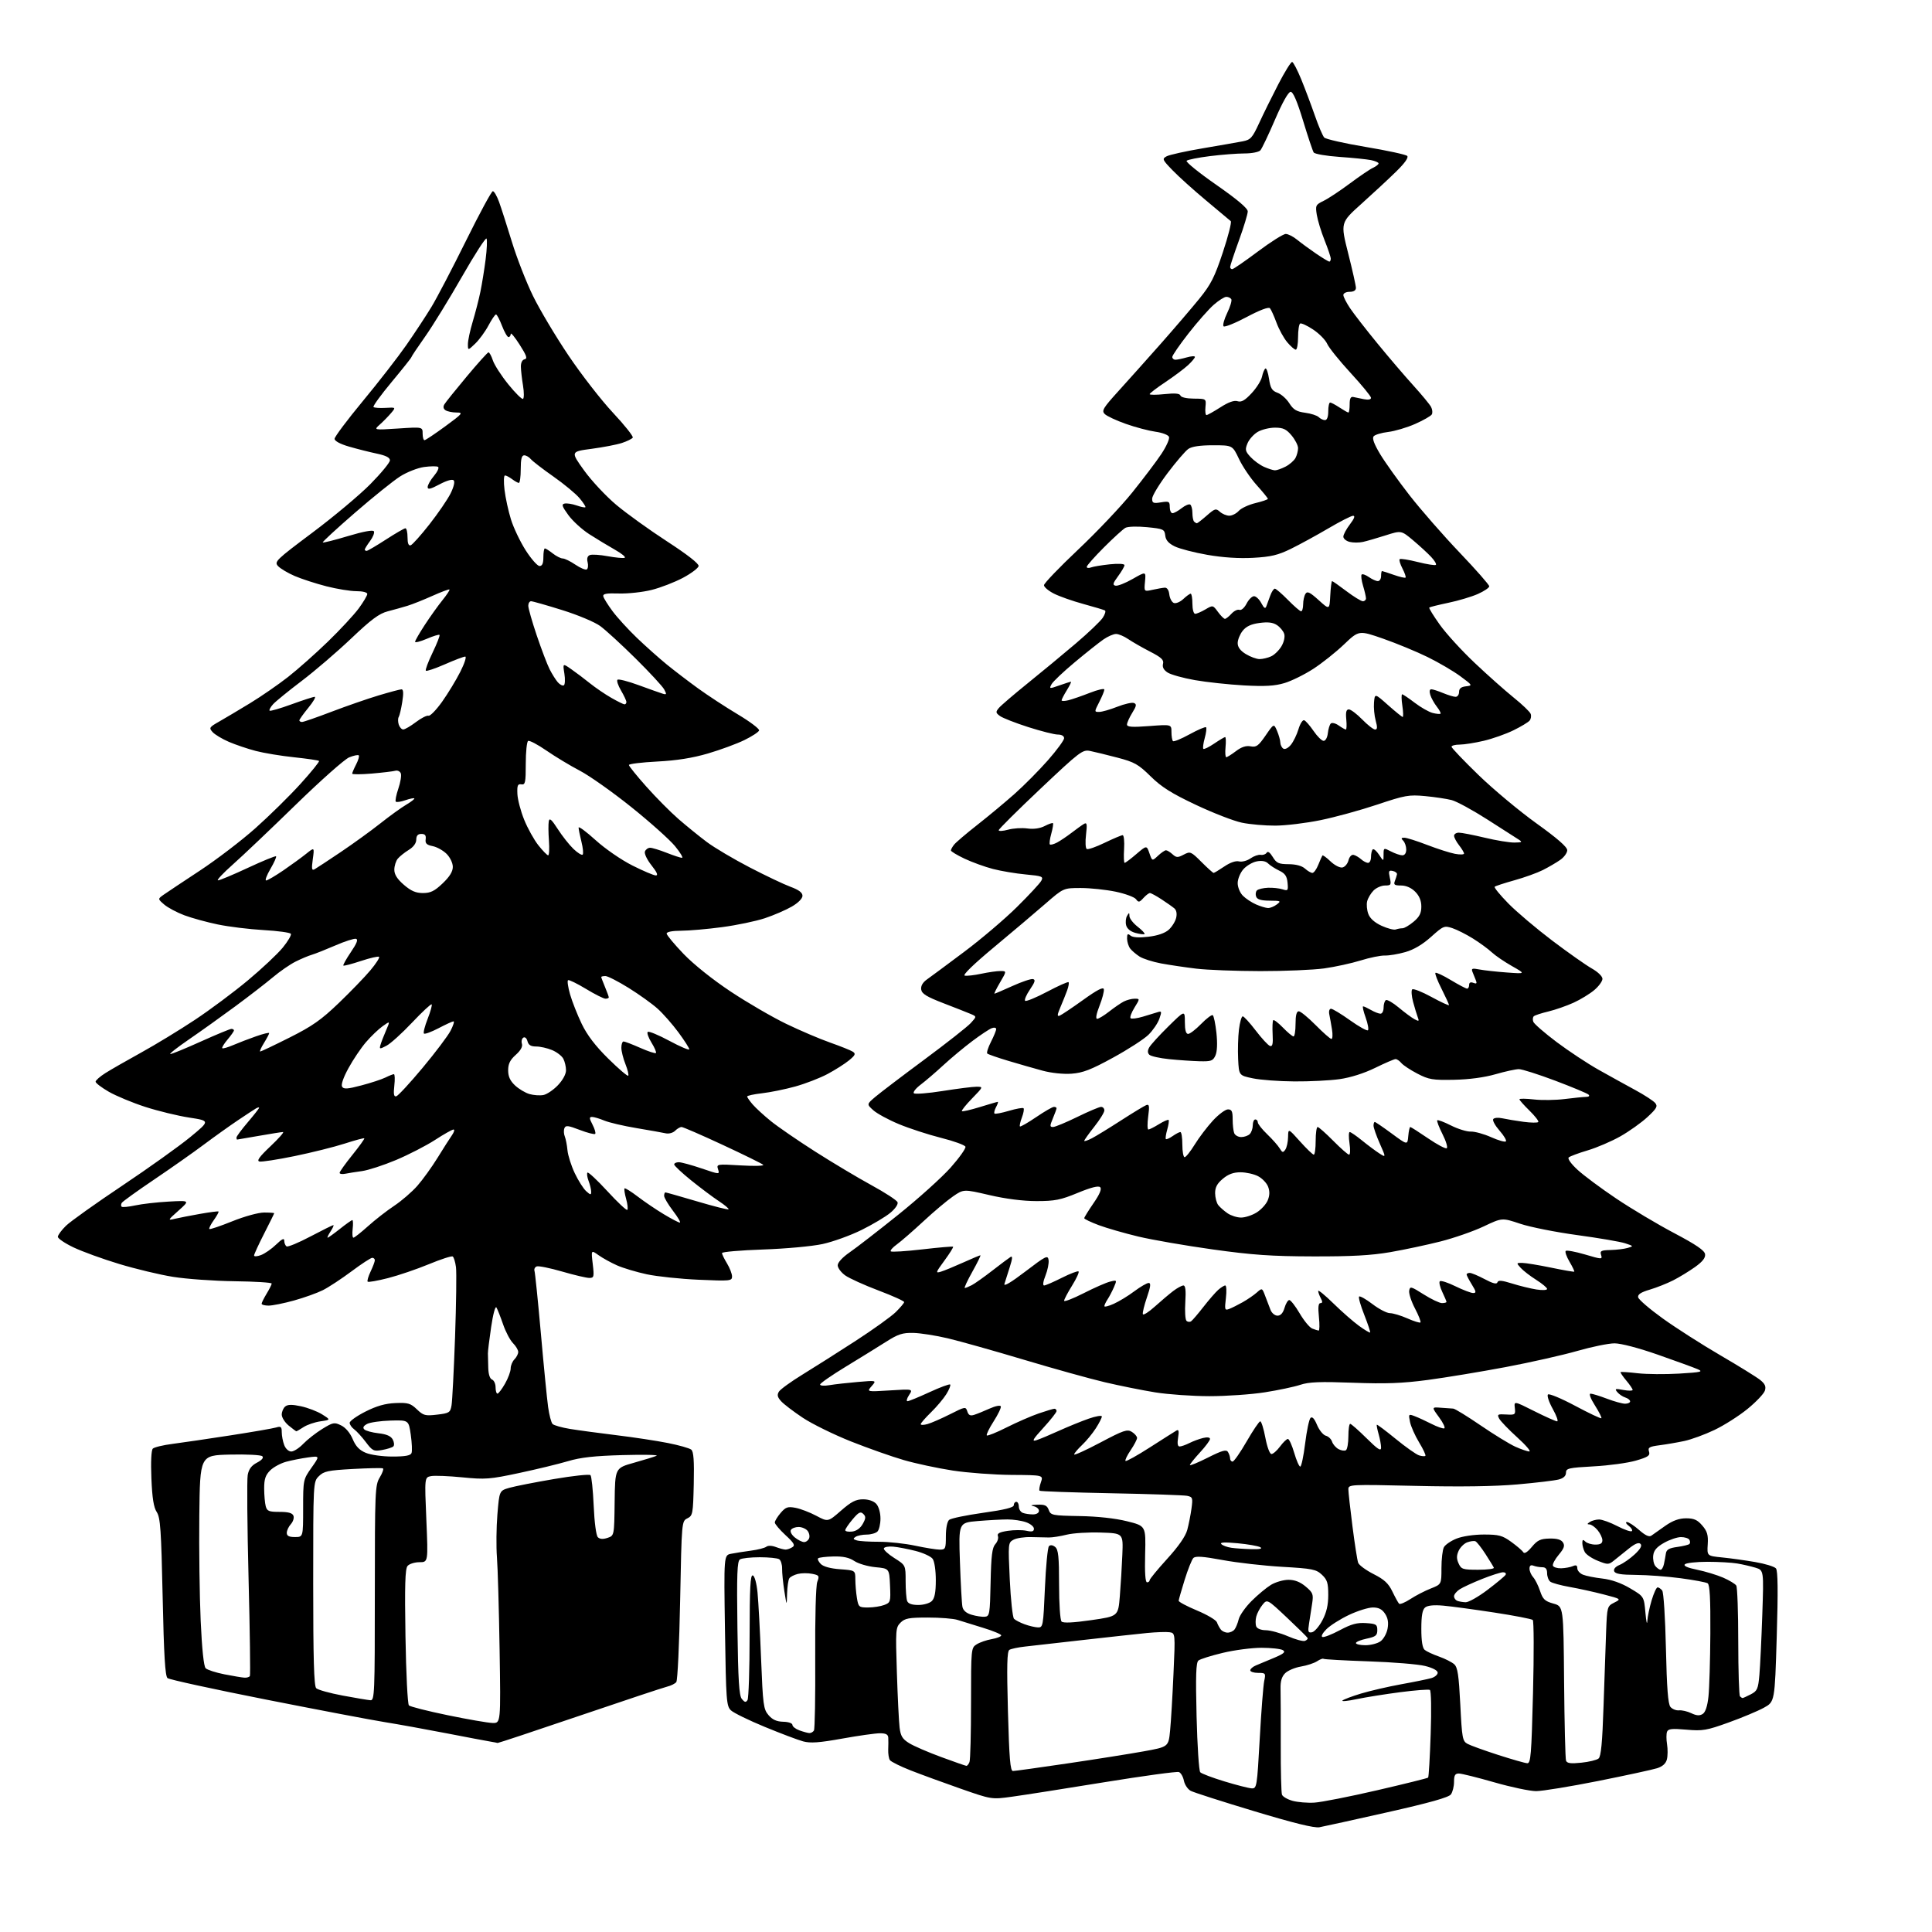 <?xml version="1.0" encoding="UTF-8" standalone="no"?>
<svg 
  version="1.1" 
  xmlns="http://www.w3.org/2000/svg" 
  xmlns:xlink="http://www.w3.org/1999/xlink" 
  xmlns:svg="http://www.w3.org/2000/svg"
  xmlns:rdf="http://www.w3.org/1999/02/22-rdf-syntax-ns#"
  xmlns:cc="http://creativecommons.org/ns#"
  xmlns:dc="http://purl.org/dc/elements/1.1/"
  viewBox="0 0 768 768"
  width="768"
  height="768"
>
<style>svg {background-color: white; }</style>"
<path stroke="none" fill="black" fill-rule="evenodd" d="M524.50,726.36C522.45,726.73 514.24,724.71 498.50,719.96C485.85,716.15 474.53,712.52 473.35,711.90C472.17,711.28 470.94,709.46 470.62,707.86C470.30,706.26 469.41,704.71 468.64,704.42C467.87,704.12 454.47,705.95 438.87,708.48C423.27,711.02 406.83,713.60 402.34,714.21C394.19,715.34 394.19,715.34 381.84,711.02C375.05,708.65 366.13,705.38 362.01,703.77C357.88,702.15 354.16,700.30 353.74,699.66C353.31,699.02 353.02,697.15 353.08,695.50C353.15,693.85 353.16,691.71 353.10,690.75C353.03,689.47 352.14,689.00 349.80,689.00C348.04,689.00 341.28,689.95 334.79,691.12C325.62,692.77 322.15,693.01 319.24,692.22C317.18,691.66 310.32,689.07 304.00,686.46C297.68,683.86 291.63,680.90 290.57,679.90C288.77,678.21 288.61,676.10 288.19,648.15C287.74,618.22 287.74,618.22 290.62,617.65C292.20,617.33 295.75,616.78 298.50,616.41C301.25,616.05 304.01,615.34 304.63,614.85C305.30,614.32 306.85,614.37 308.44,614.98C309.92,615.54 311.66,615.99 312.32,615.98C312.97,615.98 314.16,615.55 314.97,615.04C316.17,614.28 315.65,613.37 312.22,610.21C309.90,608.06 308.00,605.81 308.00,605.21C308.00,604.61 309.05,602.90 310.32,601.41C312.33,599.08 313.14,598.80 316.22,599.38C318.19,599.75 321.91,601.17 324.48,602.54C329.15,605.02 329.15,605.02 334.31,600.51C338.38,596.95 340.22,596.00 343.08,596.00C345.31,596.00 347.32,596.70 348.35,597.83C349.30,598.88 350.00,601.34 350.00,603.63C350.00,605.81 349.46,608.14 348.80,608.80C348.14,609.46 346.23,610.01 344.55,610.02C342.87,610.02 340.88,610.42 340.12,610.91C339.01,611.61 339.11,611.89 340.62,612.34C341.65,612.65 345.65,612.89 349.50,612.88C353.35,612.88 359.79,613.58 363.82,614.44C367.84,615.30 372.23,616.00 373.57,616.00C375.84,616.00 376.00,615.65 376.00,610.62C376.00,607.42 376.53,604.81 377.31,604.16C378.03,603.56 384.10,602.31 390.81,601.36C399.41,600.16 403.00,599.26 403.00,598.33C403.00,597.60 403.45,597.00 404.00,597.00C404.55,597.00 405.00,597.85 405.00,598.89C405.00,599.93 405.71,601.06 406.58,601.39C407.45,601.73 409.25,602.00 410.58,602.00C412.01,602.00 413.00,601.42 413.00,600.57C413.00,599.78 411.99,598.94 410.75,598.71C409.37,598.44 409.96,598.22 412.28,598.14C415.35,598.03 416.22,598.42 416.89,600.23C417.67,602.34 418.32,602.47 429.11,602.66C436.24,602.78 443.30,603.55 448.00,604.72C455.50,606.58 455.50,606.58 455.21,617.79C455.02,625.09 455.28,629.00 455.96,629.00C456.53,629.00 457.00,628.62 457.00,628.16C457.00,627.70 460.13,623.89 463.95,619.69C468.47,614.73 471.27,610.70 471.95,608.18C472.53,606.04 473.28,602.23 473.63,599.70C474.21,595.43 474.09,595.07 471.88,594.61C470.57,594.35 456.95,593.88 441.61,593.59C426.27,593.29 413.50,592.84 413.24,592.58C412.98,592.32 413.22,590.81 413.77,589.24C414.76,586.38 414.76,586.38 402.13,586.30C395.18,586.25 384.64,585.47 378.69,584.56C372.74,583.64 364.02,581.78 359.30,580.41C354.58,579.05 345.13,575.71 338.29,573.00C331.46,570.28 322.84,566.05 319.15,563.60C315.45,561.14 311.56,558.18 310.51,557.01C309.03,555.38 308.83,554.49 309.64,553.19C310.22,552.26 314.48,549.18 319.10,546.35C323.72,543.52 333.19,537.51 340.15,533.00C347.10,528.49 354.27,523.35 356.07,521.58C357.87,519.80 359.38,518.01 359.42,517.61C359.46,517.20 354.88,515.13 349.24,513.00C343.60,510.87 337.64,508.17 335.99,507.00C334.35,505.82 333.00,504.02 333.00,502.98C333.00,501.86 334.92,499.78 337.75,497.83C340.36,496.04 349.05,489.31 357.06,482.88C365.07,476.46 374.44,468.01 377.90,464.12C381.35,460.22 384.00,456.50 383.78,455.84C383.56,455.19 379.21,453.60 374.10,452.32C368.99,451.03 361.44,448.57 357.31,446.85C353.18,445.14 348.60,442.65 347.15,441.34C344.50,438.95 344.50,438.95 348.00,435.98C349.93,434.35 358.70,427.68 367.50,421.16C376.30,414.64 384.57,408.13 385.89,406.69C388.27,404.08 388.27,404.08 385.89,403.07C384.57,402.51 379.68,400.58 375.00,398.78C368.32,396.20 366.43,395.04 366.19,393.34C365.99,391.93 366.78,390.55 368.48,389.34C369.91,388.33 376.58,383.39 383.29,378.36C390.01,373.33 399.43,365.32 404.23,360.57C409.04,355.82 413.41,351.11 413.94,350.10C414.83,348.44 414.29,348.22 407.75,347.61C403.81,347.25 397.95,346.26 394.73,345.43C391.50,344.59 386.42,342.75 383.43,341.34C380.44,339.92 378.00,338.45 378.00,338.07C378.00,337.69 378.56,336.66 379.25,335.78C379.94,334.90 384.10,331.35 388.50,327.90C392.90,324.45 399.57,318.90 403.33,315.56C407.09,312.23 413.05,306.21 416.58,302.20C420.11,298.18 423.00,294.24 423.00,293.45C423.00,292.57 422.02,292.00 420.51,292.00C419.14,292.00 413.85,290.66 408.74,289.03C403.63,287.39 398.58,285.41 397.51,284.63C395.79,283.37 395.74,283.02 397.04,281.46C397.84,280.49 403.00,276.07 408.50,271.63C414.00,267.20 422.60,260.08 427.62,255.81C432.64,251.54 437.47,246.93 438.36,245.57C439.25,244.22 439.65,242.91 439.24,242.67C438.83,242.43 434.98,241.27 430.68,240.10C426.37,238.93 421.09,237.06 418.93,235.96C416.77,234.86 415.00,233.36 415.00,232.63C415.00,231.89 421.08,225.56 428.51,218.54C435.94,211.53 445.65,201.29 450.08,195.78C454.51,190.27 459.74,183.36 461.69,180.41C463.64,177.47 465.00,174.44 464.70,173.67C464.41,172.90 462.03,171.99 459.34,171.62C456.68,171.25 451.38,169.86 447.57,168.51C443.76,167.17 439.97,165.40 439.15,164.58C437.84,163.27 438.47,162.22 444.58,155.48C448.39,151.28 455.95,142.83 461.39,136.68C466.82,130.53 473.74,122.46 476.75,118.75C481.38,113.04 482.83,110.17 486.11,100.29C488.24,93.86 489.66,88.29 489.25,87.91C488.84,87.54 484.45,83.86 479.50,79.74C474.55,75.62 468.54,70.21 466.14,67.72C462.00,63.43 461.88,63.14 463.78,62.12C464.88,61.53 471.34,60.10 478.14,58.95C484.94,57.80 492.07,56.55 494.00,56.18C497.13,55.57 497.82,54.81 500.50,49.00C502.14,45.42 505.58,38.45 508.14,33.50C510.70,28.55 513.18,24.56 513.65,24.63C514.12,24.71 515.76,27.86 517.30,31.63C518.84,35.41 521.27,41.88 522.70,46.00C524.13,50.12 525.80,54.03 526.40,54.67C527.01,55.31 534.45,57.00 542.95,58.42C551.45,59.84 558.84,61.44 559.38,61.98C560.01,62.61 558.46,64.81 554.93,68.26C551.94,71.18 545.75,76.93 541.17,81.04C532.85,88.51 532.85,88.51 535.92,100.70C537.62,107.40 539.00,113.58 539.00,114.44C539.00,115.44 538.10,116.00 536.50,116.00C535.12,116.00 534.00,116.57 534.00,117.27C534.00,117.97 535.20,120.33 536.67,122.52C538.14,124.71 543.02,131.00 547.53,136.50C552.03,142.00 558.45,149.52 561.80,153.20C565.14,156.89 568.33,160.74 568.87,161.76C569.41,162.78 569.54,164.13 569.15,164.76C568.75,165.40 565.78,167.09 562.53,168.53C559.29,169.96 554.47,171.39 551.82,171.71C549.18,172.02 546.58,172.80 546.05,173.44C545.39,174.24 546.22,176.51 548.65,180.56C550.62,183.82 555.89,191.20 560.36,196.94C564.84,202.68 573.79,212.92 580.25,219.69C586.71,226.46 592.00,232.48 592.00,233.06C592.00,233.64 589.96,235.01 587.47,236.12C584.98,237.22 579.70,238.80 575.74,239.62C571.78,240.45 568.37,241.30 568.15,241.51C567.94,241.73 569.82,244.79 572.33,248.31C574.84,251.84 581.08,258.67 586.20,263.50C591.31,268.34 598.29,274.53 601.69,277.28C605.10,280.02 608.15,282.94 608.46,283.76C608.78,284.58 608.59,285.79 608.04,286.45C607.49,287.11 604.59,288.86 601.60,290.32C598.60,291.79 593.30,293.66 589.82,294.48C586.35,295.30 582.04,295.98 580.25,295.99C578.46,295.99 577.00,296.38 577.00,296.84C577.00,297.30 581.84,302.37 587.75,308.10C593.66,313.82 604.01,322.46 610.75,327.29C619.01,333.22 623.00,336.69 623.00,337.97C623.00,339.01 621.76,340.74 620.25,341.80C618.74,342.87 615.63,344.68 613.35,345.84C611.07,346.99 605.94,348.84 601.96,349.94C597.98,351.05 594.47,352.20 594.16,352.50C593.86,352.80 596.29,355.78 599.56,359.11C602.83,362.45 610.69,369.10 617.04,373.91C623.39,378.71 630.48,383.70 632.79,385.00C635.20,386.36 637.00,388.11 637.00,389.10C637.00,390.05 635.54,392.06 633.75,393.57C631.96,395.08 628.25,397.35 625.50,398.60C622.75,399.85 618.25,401.42 615.50,402.08C612.75,402.73 610.15,403.59 609.72,403.97C609.29,404.35 609.20,405.35 609.52,406.18C609.84,407.02 614.02,410.64 618.80,414.24C623.59,417.83 631.10,422.80 635.50,425.27C639.90,427.74 646.47,431.37 650.10,433.34C653.73,435.31 657.27,437.62 657.97,438.47C659.05,439.77 658.58,440.62 654.87,444.06C652.47,446.28 647.63,449.73 644.13,451.71C640.63,453.69 634.78,456.20 631.13,457.29C627.48,458.37 624.09,459.64 623.59,460.10C623.06,460.58 624.54,462.66 627.09,465.00C629.51,467.24 636.45,472.40 642.50,476.46C648.55,480.52 658.90,486.69 665.50,490.17C674.21,494.77 677.58,497.07 677.79,498.55C678.00,500.00 676.82,501.50 673.79,503.67C671.43,505.35 667.52,507.74 665.09,508.97C662.67,510.20 658.48,511.86 655.78,512.66C652.27,513.70 650.96,514.57 651.19,515.70C651.36,516.58 655.77,520.37 661.00,524.13C666.23,527.89 676.50,534.46 683.83,538.73C691.16,543.00 698.31,547.43 699.71,548.56C701.63,550.11 702.09,551.16 701.56,552.82C701.17,554.03 698.08,557.29 694.68,560.06C691.28,562.84 685.35,566.61 681.50,568.44C677.65,570.28 672.25,572.25 669.50,572.83C666.75,573.41 662.34,574.17 659.70,574.51C655.58,575.05 654.99,575.40 655.51,577.02C656.01,578.62 655.20,579.18 650.30,580.61C647.11,581.54 639.55,582.58 633.50,582.90C623.52,583.45 622.50,583.68 622.50,585.43C622.50,586.69 621.53,587.61 619.66,588.11C618.10,588.53 610.68,589.42 603.16,590.08C594.12,590.88 580.45,591.07 562.75,590.66C536.45,590.06 536.00,590.08 536.00,592.05C536.00,593.15 536.73,599.77 537.63,606.77C538.52,613.77 539.54,620.27 539.89,621.22C540.24,622.17 542.99,624.19 546.01,625.72C550.28,627.88 551.95,629.43 553.50,632.67C554.61,634.97 555.80,637.14 556.16,637.50C556.52,637.86 558.55,637.02 560.66,635.64C562.77,634.26 566.41,632.38 568.75,631.46C573.00,629.78 573.00,629.78 573.00,623.33C573.00,619.77 573.44,616.05 573.97,615.05C574.50,614.06 576.76,612.51 578.99,611.62C581.34,610.68 585.91,610.00 589.87,610.00C595.84,610.00 597.21,610.37 600.75,612.93C602.98,614.55 605.12,616.38 605.51,617.02C605.97,617.77 607.15,617.04 608.92,614.93C611.15,612.25 612.35,611.68 615.93,611.60C618.91,611.53 620.56,612.01 621.30,613.14C622.12,614.43 621.76,615.49 619.64,618.02C618.14,619.80 617.09,621.76 617.30,622.38C617.52,622.99 619.00,623.46 620.60,623.42C622.19,623.37 624.29,622.98 625.25,622.56C626.52,622.00 627.00,622.24 627.00,623.41C627.00,624.31 628.01,625.46 629.25,625.96C630.49,626.47 633.98,627.16 637.00,627.50C640.56,627.91 644.44,629.27 648.00,631.38C653.50,634.63 653.50,634.63 654.08,641.06C654.39,644.60 654.73,646.12 654.83,644.43C654.92,642.74 655.69,639.03 656.54,636.18C657.39,633.33 658.45,631.00 658.92,631.00C659.38,631.00 660.20,631.56 660.75,632.25C661.31,632.95 661.96,643.04 662.23,655.22C662.58,671.06 663.07,677.37 664.02,678.52C664.74,679.39 666.27,680.00 667.41,679.89C668.56,679.77 670.77,680.28 672.33,681.03C674.37,682.01 675.62,682.10 676.83,681.34C677.93,680.65 678.72,678.30 679.14,674.40C679.49,671.15 679.83,659.86 679.89,649.31C679.97,635.41 679.67,629.91 678.81,629.38C678.15,628.97 673.31,628.07 668.06,627.37C662.80,626.67 654.84,626.08 650.36,626.05C644.32,626.01 642.07,625.64 641.67,624.59C641.34,623.72 642.15,622.77 643.83,622.07C645.31,621.46 648.01,619.56 649.84,617.86C652.11,615.73 652.83,614.43 652.12,613.72C651.42,613.02 649.96,613.60 647.47,615.60C645.47,617.19 642.83,619.32 641.60,620.31C639.47,622.03 639.14,622.04 635.15,620.44C632.83,619.52 630.50,617.94 629.97,616.95C629.44,615.95 629.00,614.34 629.00,613.37C629.00,611.99 629.27,611.87 630.20,612.80C630.86,613.46 632.66,614.00 634.20,614.00C636.21,614.00 636.99,613.51 636.97,612.25C636.95,611.29 636.09,609.49 635.06,608.25C634.02,607.01 632.58,605.99 631.84,605.98C630.83,605.97 630.87,605.73 632.00,605.00C632.83,604.47 634.47,604.02 635.66,604.02C636.84,604.01 640.11,605.19 642.92,606.65C645.73,608.11 648.33,609.00 648.69,608.64C649.06,608.28 648.49,607.32 647.43,606.52C646.37,605.72 646.05,605.05 646.72,605.03C647.38,605.01 649.56,606.43 651.56,608.19C654.07,610.39 655.58,611.08 656.45,610.44C657.14,609.92 659.64,608.16 662.00,606.52C664.99,604.44 667.48,603.55 670.25,603.55C673.37,603.55 674.74,604.15 676.67,606.41C678.65,608.71 679.08,610.17 678.85,613.88C678.56,618.50 678.56,618.50 684.53,619.10C687.81,619.42 693.74,620.25 697.69,620.93C701.65,621.61 705.38,622.75 705.97,623.47C706.74,624.39 706.83,632.45 706.28,650.62C705.50,676.47 705.50,676.47 701.17,678.85C698.79,680.16 692.49,682.80 687.17,684.71C678.38,687.88 676.85,688.14 670.37,687.57C664.60,687.06 663.13,687.22 662.67,688.41C662.36,689.22 662.36,691.46 662.68,693.39C662.99,695.31 662.96,698.01 662.62,699.37C662.21,701.02 660.92,702.19 658.75,702.89C656.96,703.46 646.41,705.75 635.30,707.97C624.19,710.18 613.09,712.00 610.63,712.00C608.17,712.00 600.69,710.42 594.00,708.50C587.31,706.58 580.98,705.00 579.92,705.00C578.41,705.00 578.00,705.71 578.00,708.31C578.00,710.13 577.44,712.38 576.75,713.31C575.88,714.50 568.25,716.64 551.50,720.41C538.30,723.38 526.15,726.06 524.50,726.36zM522.50,716.57C525.25,716.41 536.45,714.20 547.38,711.67C558.31,709.14 567.46,706.87 567.70,706.63C567.95,706.39 568.41,698.56 568.72,689.24C569.05,679.61 568.91,672.07 568.40,671.77C567.90,671.49 562.61,671.89 556.62,672.67C550.64,673.45 542.83,674.69 539.27,675.44C535.72,676.19 533.18,676.43 533.65,675.99C534.12,675.55 537.42,674.30 541.00,673.22C544.58,672.14 551.77,670.47 557.00,669.52C562.23,668.58 567.62,667.47 569.00,667.07C570.38,666.66 571.50,665.70 571.50,664.92C571.50,664.05 569.56,663.01 566.50,662.25C563.75,661.56 553.62,660.73 544.00,660.41C534.38,660.08 526.31,659.63 526.08,659.40C525.85,659.18 524.71,659.61 523.56,660.37C522.40,661.13 519.51,662.08 517.12,662.48C514.74,662.88 511.92,664.08 510.86,665.14C509.51,666.49 508.96,668.34 509.04,671.29C509.11,673.60 509.14,683.72 509.12,693.76C509.09,703.80 509.31,712.65 509.61,713.42C509.91,714.20 511.80,715.30 513.83,715.86C515.85,716.41 519.75,716.74 522.50,716.57zM497.58,710.90C499.58,711.00 499.70,710.28 500.76,691.25C501.36,680.39 502.16,670.04 502.54,668.25C503.20,665.13 503.10,665.00 500.11,665.00C498.40,665.00 497.00,664.54 497.00,663.98C497.00,663.42 498.01,662.54 499.25,662.03C500.49,661.53 503.74,660.17 506.48,659.01C510.34,657.38 511.13,656.69 509.98,655.97C509.17,655.45 505.35,655.03 501.50,655.02C497.65,655.02 490.71,655.92 486.07,657.04C481.43,658.15 477.07,659.52 476.39,660.09C475.43,660.89 475.26,666.06 475.66,682.32C475.95,693.97 476.60,703.95 477.12,704.50C477.64,705.05 481.98,706.69 486.78,708.15C491.58,709.61 496.43,710.84 497.58,710.90zM402.66,704.00C403.39,704.00 413.11,702.65 424.25,701.00C435.39,699.36 449.00,697.20 454.50,696.21C464.50,694.41 464.50,694.41 465.13,687.95C465.48,684.40 466.09,674.22 466.48,665.33C467.21,649.17 467.21,649.17 464.85,648.83C463.56,648.65 459.57,648.79 456.00,649.14C452.43,649.49 441.18,650.72 431.00,651.87C420.82,653.03 410.25,654.22 407.49,654.53C404.74,654.83 401.93,655.43 401.25,655.84C400.31,656.43 400.18,662.07 400.67,680.30C401.19,699.09 401.60,704.00 402.66,704.00zM384.14,701.95C384.50,701.98 385.06,701.29 385.39,700.42C385.73,699.55 386.00,688.98 386.00,676.94C386.00,655.32 386.03,655.03 388.25,653.64C389.49,652.86 392.19,651.93 394.25,651.57C396.31,651.21 398.00,650.54 398.00,650.09C398.00,649.65 394.74,648.28 390.75,647.07C386.76,645.85 382.20,644.44 380.60,643.93C379.01,643.42 373.72,643.00 368.85,643.00C361.29,643.00 359.70,643.30 357.97,645.03C356.04,646.96 355.97,647.90 356.52,664.78C356.83,674.52 357.32,684.39 357.60,686.70C358.01,690.11 358.73,691.29 361.41,692.94C363.23,694.07 368.94,696.54 374.11,698.44C379.27,700.34 383.79,701.92 384.14,701.95zM607.10,700.91C608.50,700.99 608.77,697.71 609.40,672.85C609.79,657.37 609.74,644.37 609.30,643.97C608.86,643.56 601.98,642.23 594.00,641.01C586.02,639.79 576.91,638.55 573.75,638.27C569.94,637.93 567.49,638.18 566.50,639.00C565.42,639.90 565.00,642.28 565.00,647.50C565.00,652.33 565.45,655.13 566.34,655.86C567.07,656.47 569.64,657.67 572.04,658.51C574.44,659.36 577.16,660.74 578.08,661.57C579.44,662.80 579.90,665.91 580.49,677.57C581.16,690.95 581.37,692.13 583.36,693.21C584.53,693.85 590.00,695.82 595.50,697.60C601.00,699.37 606.22,700.87 607.10,700.91zM628.59,700.70C631.64,700.39 634.73,699.64 635.46,699.03C636.43,698.23 636.96,692.70 637.43,678.22C637.79,667.37 638.25,654.00 638.46,648.50C638.84,638.69 638.90,638.47 641.67,637.07C644.50,635.64 644.50,635.64 637.50,633.82C633.65,632.82 627.58,631.48 624.00,630.85C620.42,630.22 616.94,629.26 616.25,628.73C615.56,628.19 615.00,626.69 615.00,625.38C615.00,623.70 614.43,623.00 613.08,623.00C612.03,623.00 610.45,622.73 609.58,622.39C608.50,621.98 608.00,622.35 608.00,623.56C608.00,624.54 608.65,626.06 609.45,626.95C610.25,627.83 611.49,630.30 612.20,632.44C613.30,635.74 614.11,636.50 617.50,637.45C621.50,638.56 621.50,638.56 621.75,668.53C621.89,685.01 622.24,699.12 622.52,699.89C622.92,700.94 624.38,701.14 628.59,700.70zM197.81,692.86C197.64,692.79 196.38,692.55 195.00,692.32C193.62,692.10 185.75,690.61 177.50,689.01C169.25,687.41 158.22,685.42 153.00,684.58C147.78,683.75 126.48,679.70 105.67,675.59C84.87,671.48 67.28,667.65 66.59,667.07C65.65,666.29 65.15,658.04 64.66,634.83C64.08,608.05 63.75,603.27 62.31,601.07C61.09,599.21 60.51,595.54 60.18,587.68C59.91,581.12 60.13,576.47 60.75,575.85C61.30,575.30 64.85,574.44 68.63,573.96C72.41,573.47 82.70,571.96 91.50,570.60C100.30,569.24 108.51,567.82 109.75,567.45C111.67,566.87 112.00,567.14 112.00,569.32C112.00,570.72 112.44,573.02 112.98,574.43C113.53,575.90 114.74,577.00 115.79,577.00C116.80,577.00 118.95,575.62 120.56,573.93C122.18,572.25 125.57,569.59 128.10,568.03C132.38,565.40 132.91,565.30 135.60,566.62C137.37,567.48 139.16,569.59 140.19,572.04C141.40,574.93 142.85,576.46 145.40,577.52C147.39,578.35 152.03,579.00 156.00,579.00C161.10,579.00 163.21,578.61 163.59,577.61C163.89,576.85 163.75,573.59 163.29,570.36C162.45,564.50 162.45,564.50 155.26,564.70C151.30,564.81 147.10,565.41 145.92,566.04C144.47,566.82 144.11,567.51 144.81,568.21C145.37,568.77 147.91,569.46 150.45,569.75C153.68,570.11 155.39,570.86 156.13,572.24C156.71,573.33 156.81,574.56 156.34,574.99C155.88,575.41 153.87,576.05 151.88,576.40C148.56,576.99 148.04,576.74 145.43,573.27C143.87,571.20 141.78,568.91 140.80,568.19C139.81,567.47 139.00,566.30 139.00,565.59C139.00,564.88 141.81,562.88 145.25,561.14C149.70,558.89 153.13,557.91 157.18,557.74C162.18,557.53 163.21,557.83 165.72,560.23C168.30,562.71 169.04,562.90 173.76,562.34C178.62,561.77 179.00,561.52 179.50,558.61C179.79,556.90 180.42,544.70 180.89,531.50C181.35,518.30 181.52,505.81 181.26,503.74C180.99,501.67 180.41,499.75 179.95,499.47C179.50,499.19 175.22,500.57 170.45,502.55C165.68,504.52 158.38,507.01 154.22,508.07C150.07,509.13 146.44,509.77 146.16,509.49C145.87,509.21 146.40,507.39 147.32,505.45C148.24,503.52 149.00,501.50 149.00,500.97C149.00,500.43 148.54,500.00 147.97,500.00C147.40,500.00 143.69,502.42 139.72,505.39C135.75,508.35 130.63,511.71 128.35,512.86C126.07,514.00 120.91,515.85 116.87,516.97C112.84,518.09 108.29,519.00 106.77,519.00C105.25,519.00 104.00,518.66 104.00,518.25C104.01,517.84 104.91,516.03 106.00,514.23C107.10,512.43 108.00,510.63 108.00,510.23C108.00,509.83 101.33,509.41 93.19,509.31C85.04,509.20 74.07,508.42 68.80,507.57C63.53,506.73 53.89,504.42 47.36,502.44C40.84,500.47 32.69,497.51 29.25,495.87C25.81,494.24 23.00,492.33 23.00,491.65C23.00,490.96 24.47,488.97 26.26,487.23C28.05,485.50 38.12,478.32 48.64,471.29C59.15,464.25 71.30,455.58 75.63,452.01C83.50,445.53 83.50,445.53 75.25,444.26C70.72,443.57 62.84,441.65 57.75,440.01C52.66,438.36 46.14,435.65 43.25,433.99C40.36,432.32 38.00,430.52 38.00,429.99C38.00,429.46 39.76,427.91 41.92,426.55C44.07,425.19 50.48,421.52 56.17,418.38C61.85,415.25 71.45,409.40 77.50,405.39C83.55,401.38 93.03,394.31 98.56,389.69C104.10,385.07 110.33,379.22 112.40,376.69C114.47,374.16 115.92,371.68 115.62,371.20C115.32,370.71 110.44,370.04 104.79,369.72C99.13,369.40 90.94,368.39 86.59,367.49C82.24,366.59 76.26,364.95 73.29,363.84C70.33,362.73 66.73,360.81 65.29,359.58C62.68,357.33 62.68,357.33 65.09,355.64C66.42,354.71 72.90,350.39 79.50,346.05C86.10,341.70 96.00,334.15 101.50,329.25C107.00,324.36 115.05,316.45 119.39,311.66C123.74,306.87 127.08,302.74 126.82,302.49C126.57,302.23 122.11,301.58 116.93,301.03C111.74,300.49 104.87,299.35 101.66,298.51C98.45,297.67 93.64,296.04 90.98,294.90C88.32,293.75 85.41,292.01 84.52,291.02C83.00,289.34 83.16,289.08 87.20,286.79C89.56,285.45 95.10,282.15 99.50,279.47C103.90,276.79 110.65,272.12 114.50,269.11C118.35,266.09 125.48,259.77 130.34,255.06C135.20,250.35 140.71,244.41 142.59,241.87C144.46,239.32 146.00,236.73 146.00,236.12C146.00,235.47 144.19,235.00 141.66,235.00C139.27,235.00 133.91,234.13 129.74,233.06C125.56,231.99 119.90,230.15 117.15,228.97C114.39,227.78 111.41,226.00 110.51,225.01C108.96,223.30 109.69,222.59 124.19,211.73C132.61,205.43 142.99,196.74 147.25,192.42C151.51,188.10 155.00,183.86 155.00,182.99C155.00,181.89 153.40,181.08 149.75,180.31C146.86,179.70 141.91,178.45 138.75,177.53C135.22,176.51 133.00,175.31 133.00,174.43C133.00,173.65 138.06,166.89 144.25,159.42C150.44,151.95 158.22,141.93 161.53,137.17C164.85,132.40 169.34,125.58 171.51,122.00C173.68,118.42 179.85,106.61 185.22,95.75C190.59,84.89 195.40,76.00 195.91,76.00C196.42,76.00 197.53,77.91 198.38,80.25C199.23,82.59 201.52,89.73 203.48,96.12C205.43,102.51 209.21,112.19 211.87,117.63C214.53,123.07 220.87,133.71 225.96,141.27C231.04,148.83 239.00,159.08 243.64,164.04C248.28,169.00 251.83,173.46 251.53,173.96C251.22,174.45 249.31,175.40 247.27,176.07C245.24,176.75 239.80,177.79 235.19,178.41C226.81,179.52 226.81,179.52 232.16,186.97C235.10,191.07 240.88,197.25 245.00,200.71C249.12,204.16 258.22,210.71 265.22,215.25C273.15,220.40 277.85,224.06 277.71,225.00C277.59,225.82 274.79,227.93 271.49,229.69C268.20,231.44 262.60,233.61 259.05,234.50C255.50,235.39 249.65,236.03 246.05,235.92C240.99,235.77 239.57,236.03 239.82,237.08C240.00,237.82 241.65,240.47 243.50,242.96C245.35,245.46 249.71,250.23 253.18,253.56C256.66,256.89 261.98,261.63 265.00,264.10C268.02,266.56 273.65,270.86 277.50,273.65C281.35,276.44 288.46,281.09 293.30,283.98C298.13,286.86 301.94,289.74 301.76,290.36C301.57,290.99 298.93,292.72 295.89,294.20C292.85,295.69 286.34,298.08 281.43,299.52C275.26,301.33 269.02,302.32 261.25,302.72C255.06,303.04 250.00,303.66 250.00,304.10C250.00,304.54 253.12,308.41 256.94,312.70C260.76,316.99 266.49,322.78 269.69,325.56C272.89,328.34 277.98,332.47 281.00,334.73C284.02,336.99 291.68,341.52 298.00,344.80C304.32,348.08 311.64,351.56 314.25,352.52C317.54,353.73 319.00,354.83 319.00,356.09C319.00,357.18 317.29,358.91 314.75,360.38C312.41,361.74 307.60,363.82 304.06,365.00C300.52,366.18 292.87,367.78 287.06,368.55C281.25,369.33 273.91,369.97 270.75,369.98C267.26,369.99 265.00,370.43 265.00,371.10C265.00,371.70 268.04,375.35 271.75,379.22C275.79,383.41 283.33,389.44 290.50,394.19C297.10,398.57 307.00,404.32 312.50,406.98C318.00,409.64 325.88,413.00 330.02,414.45C334.15,415.91 338.20,417.53 339.02,418.07C340.25,418.88 339.99,419.46 337.50,421.51C335.85,422.87 332.02,425.30 328.99,426.92C325.96,428.54 320.19,430.77 316.16,431.89C312.13,433.01 306.17,434.22 302.91,434.59C299.66,434.96 297.00,435.54 297.00,435.88C297.01,436.22 298.02,437.67 299.25,439.09C300.49,440.51 303.75,443.50 306.50,445.72C309.25,447.94 317.12,453.35 324.00,457.74C330.88,462.13 340.94,468.14 346.38,471.11C351.81,474.07 356.49,477.12 356.79,477.89C357.10,478.70 355.89,480.48 353.91,482.12C352.04,483.68 346.90,486.74 342.50,488.92C338.10,491.10 331.12,493.62 327.00,494.52C322.79,495.43 312.36,496.39 303.25,496.70C294.31,497.01 287.00,497.64 287.00,498.11C287.00,498.57 287.90,500.43 289.00,502.23C290.09,504.03 290.99,506.35 291.00,507.40C291.00,509.20 290.31,509.27 277.75,508.72C270.46,508.40 261.17,507.42 257.11,506.55C253.04,505.68 247.73,504.09 245.31,503.02C242.89,501.95 239.57,500.12 237.94,498.96C234.96,496.84 234.96,496.84 235.62,502.42C236.23,507.57 236.12,508.00 234.25,508.00C233.14,508.00 228.27,506.86 223.45,505.46C218.62,504.06 214.08,503.14 213.35,503.42C212.63,503.70 212.23,504.50 212.47,505.21C212.71,505.92 213.85,517.08 215.00,530.00C216.14,542.92 217.44,556.10 217.88,559.29C218.32,562.47 219.12,565.52 219.66,566.06C220.20,566.60 223.31,567.48 226.57,568.02C229.83,568.55 238.12,569.67 245.00,570.51C251.88,571.34 261.10,572.74 265.50,573.62C269.90,574.49 274.08,575.68 274.78,576.25C275.72,577.02 275.98,580.59 275.78,589.87C275.51,601.79 275.38,602.50 273.24,603.57C270.98,604.69 270.98,604.77 270.37,636.10C270.04,653.37 269.35,668.02 268.84,668.65C268.33,669.29 266.70,670.10 265.21,670.46C263.72,670.82 248.01,676.04 230.31,682.06C212.60,688.08 197.98,692.94 197.81,692.86zM321.69,688.92C322.35,688.96 323.18,688.51 323.55,687.91C323.92,687.31 324.15,674.35 324.06,659.11C323.97,642.94 324.31,630.32 324.88,628.81C325.79,626.43 325.62,626.17 322.84,625.62C321.17,625.28 318.61,625.30 317.15,625.66C315.69,626.02 314.17,626.80 313.77,627.40C313.36,628.01 312.96,630.75 312.88,633.50C312.74,638.50 312.74,638.50 311.79,632.50C311.27,629.20 310.87,625.17 310.90,623.54C310.93,621.92 310.40,620.24 309.73,619.81C309.05,619.38 305.57,619.03 302.00,619.03C298.43,619.03 294.89,619.42 294.14,619.89C293.04,620.59 292.85,625.71 293.14,647.22C293.42,668.14 293.80,674.05 294.91,675.39C296.03,676.74 296.50,676.82 297.15,675.80C297.60,675.08 297.98,663.55 297.98,650.17C298.00,631.15 298.27,625.92 299.25,626.25C299.98,626.49 300.76,629.32 301.13,633.08C301.48,636.61 302.12,648.45 302.54,659.38C303.27,677.76 303.49,679.46 305.51,681.80C307.06,683.61 308.73,684.36 311.34,684.42C313.41,684.46 315.00,685.01 315.00,685.67C315.00,686.31 316.24,687.29 317.75,687.84C319.26,688.39 321.04,688.88 321.69,688.92zM195.78,684.91C199.06,685.00 199.06,685.00 198.60,655.75C198.34,639.66 197.87,623.12 197.54,619.00C197.22,614.88 197.30,607.24 197.72,602.04C198.50,592.58 198.50,592.58 202.51,591.42C204.72,590.79 212.69,589.22 220.23,587.94C227.77,586.65 234.29,585.96 234.72,586.39C235.15,586.82 235.72,592.28 236.00,598.54C236.29,605.19 236.98,610.39 237.66,611.07C238.44,611.84 239.70,611.93 241.50,611.33C244.17,610.44 244.17,610.44 244.33,597.01C244.50,583.57 244.50,583.57 252.00,581.47C256.12,580.31 260.18,579.06 261.00,578.69C261.82,578.31 255.75,578.19 247.50,578.42C236.34,578.73 230.78,579.34 225.78,580.84C222.08,581.94 213.35,584.06 206.38,585.54C194.73,588.03 192.91,588.17 183.82,587.27C178.38,586.73 172.77,586.51 171.34,586.78C168.76,587.28 168.76,587.28 169.48,604.14C170.20,621.00 170.20,621.00 166.72,621.00C164.81,621.00 162.68,621.68 162.00,622.50C161.04,623.65 160.85,630.27 161.18,650.51C161.42,665.26 162.03,677.41 162.55,677.92C163.07,678.43 170.03,680.19 178.00,681.83C185.97,683.48 193.98,684.86 195.78,684.91zM147.25,675.87C148.89,675.99 149.00,673.34 149.00,633.25C149.01,592.56 149.10,590.35 150.97,587.29C152.04,585.52 152.61,583.90 152.21,583.70C151.82,583.49 146.44,583.60 140.25,583.94C130.38,584.49 128.71,584.84 126.75,586.81C124.50,589.05 124.50,589.05 124.50,629.48C124.50,659.30 124.81,670.21 125.69,671.08C126.34,671.74 131.06,673.05 136.19,674.01C141.31,674.97 146.29,675.80 147.25,675.87zM692.72,675.00C692.93,675.00 694.39,674.33 695.97,673.52C698.55,672.18 698.89,671.40 699.39,665.77C699.69,662.32 700.21,651.56 700.54,641.85C701.14,624.20 701.14,624.20 697.82,623.18C695.99,622.63 692.73,621.87 690.57,621.51C688.41,621.14 683.07,620.84 678.70,620.84C674.33,620.84 670.31,621.29 669.77,621.83C669.12,622.48 670.79,623.22 674.64,624.00C677.86,624.66 682.51,626.07 684.97,627.13C687.42,628.20 689.78,629.62 690.20,630.29C690.62,630.95 690.98,640.99 690.98,652.58C690.99,664.18 691.30,673.97 691.67,674.33C692.03,674.70 692.51,675.00 692.72,675.00zM97.19,666.90C98.12,666.96 99.08,666.66 99.33,666.25C99.57,665.84 99.34,648.44 98.81,627.58C98.28,606.72 98.12,588.16 98.47,586.33C98.91,583.97 99.98,582.55 102.16,581.42C104.09,580.42 104.88,579.48 104.28,578.88C103.76,578.36 98.01,578.06 91.42,578.22C79.50,578.50 79.50,578.50 79.23,602.50C79.09,615.70 79.33,634.48 79.77,644.23C80.28,655.51 81.00,662.40 81.75,663.15C82.40,663.80 85.76,664.89 89.21,665.57C92.67,666.25 96.26,666.85 97.19,666.90zM542.78,654.00C544.86,654.00 547.54,653.31 548.74,652.47C549.94,651.63 551.21,649.38 551.57,647.47C552.03,645.04 551.73,643.24 550.59,641.50C549.40,639.69 548.06,639.00 545.73,639.00C543.95,639.00 539.68,640.33 536.24,641.96C532.80,643.59 528.77,646.14 527.27,647.64C525.71,649.20 525.04,650.51 525.69,650.73C526.32,650.94 529.45,649.72 532.64,648.01C537.16,645.60 539.46,644.97 542.98,645.20C547.05,645.47 547.50,645.75 547.50,648.00C547.50,650.12 546.88,650.62 543.25,651.39C540.91,651.88 539.00,652.67 539.00,653.14C539.00,653.61 540.70,654.00 542.78,654.00zM518.74,652.27C519.48,651.99 519.95,651.47 519.79,651.12C519.63,650.77 515.95,647.14 511.61,643.06C503.72,635.63 503.72,635.63 501.85,637.94C500.82,639.21 499.71,641.32 499.38,642.62C499.05,643.93 499.04,645.67 499.36,646.50C499.71,647.40 501.25,648.02 503.22,648.04C505.02,648.06 508.95,649.14 511.95,650.43C514.95,651.73 518.00,652.55 518.74,652.27zM488.00,649.00C488.97,649.00 490.20,648.44 490.74,647.75C491.28,647.06 492.03,645.24 492.40,643.69C492.77,642.14 495.06,638.88 497.50,636.44C499.94,634.00 503.42,631.11 505.22,630.01C507.02,628.91 510.15,628.01 512.17,628.00C514.70,628.00 516.84,628.84 519.03,630.68C521.93,633.12 522.16,633.73 521.60,637.43C521.26,639.67 520.70,643.23 520.37,645.35C519.84,648.68 520.00,649.15 521.55,648.85C522.53,648.66 524.39,646.52 525.67,644.09C527.32,640.98 528.00,638.03 528.00,634.02C528.00,629.25 527.60,627.97 525.48,625.98C523.19,623.83 521.70,623.53 509.73,622.84C502.45,622.42 491.77,621.21 486.00,620.14C478.10,618.68 475.22,618.48 474.37,619.35C473.76,619.98 472.20,623.88 470.92,628.00C469.64,632.12 468.57,635.87 468.54,636.32C468.52,636.77 471.80,638.52 475.83,640.20C479.86,641.88 483.42,643.99 483.74,644.88C484.05,645.77 484.75,647.06 485.28,647.75C485.81,648.44 487.03,649.00 488.00,649.00zM412.59,646.92C414.61,647.00 414.72,646.39 415.37,631.28C415.74,622.63 416.47,615.13 416.98,614.62C417.56,614.04 418.50,614.17 419.46,614.96C420.71,616.00 421.00,618.82 421.00,629.92C421.00,637.65 421.43,644.03 421.99,644.59C422.65,645.25 426.62,645.07 433.74,644.04C444.50,642.50 444.50,642.50 445.15,634.50C445.51,630.10 445.96,622.67 446.15,618.00C446.50,609.50 446.50,609.50 437.57,609.21C432.65,609.05 426.58,609.43 424.07,610.05C421.55,610.68 418.38,611.18 417.00,611.17C415.62,611.16 412.38,611.09 409.79,611.02C407.20,610.95 404.10,611.41 402.90,612.06C400.75,613.21 400.72,613.49 401.40,627.86C401.78,635.91 402.54,642.94 403.09,643.50C403.64,644.05 405.53,645.03 407.29,645.67C409.06,646.32 411.44,646.88 412.59,646.92zM391.50,642.68C393.38,642.51 393.52,641.67 393.78,629.05C394.00,618.43 394.40,615.22 395.65,613.83C396.53,612.87 396.99,611.43 396.69,610.64C396.28,609.58 397.30,609.03 400.62,608.53C403.08,608.16 406.43,608.15 408.05,608.51C410.28,609.00 411.00,608.80 411.00,607.68C411.00,606.86 409.58,605.70 407.85,605.10C406.12,604.49 402.81,604.00 400.50,604.00C398.19,604.00 392.87,604.29 388.67,604.64C381.05,605.29 381.05,605.29 381.59,620.89C381.88,629.48 382.33,637.50 382.58,638.72C382.87,640.19 384.13,641.28 386.26,641.90C388.04,642.43 390.40,642.78 391.50,642.68zM345.07,639.00C347.16,639.00 350.04,638.55 351.48,638.01C353.99,637.06 354.08,636.74 353.80,630.26C353.50,623.50 353.50,623.50 348.00,622.98C344.98,622.69 341.20,621.59 339.62,620.53C337.56,619.15 335.17,618.63 331.27,618.72C328.27,618.79 325.55,619.12 325.22,619.45C324.89,619.78 325.37,620.79 326.28,621.71C327.33,622.76 330.17,623.53 333.97,623.80C340.00,624.24 340.00,624.24 340.01,627.87C340.02,629.87 340.30,633.19 340.64,635.25C341.23,638.82 341.45,639.00 345.07,639.00zM365.04,638.00C367.18,638.00 369.55,637.31 370.43,636.43C371.55,635.31 372.00,632.91 372.00,628.12C372.00,624.28 371.46,620.64 370.74,619.66C370.05,618.71 367.01,617.30 363.99,616.53C360.97,615.76 356.97,614.99 355.10,614.82C353.23,614.64 351.54,614.95 351.35,615.50C351.16,616.05 353.03,617.78 355.50,619.34C360.00,622.18 360.00,622.18 360.00,628.51C360.00,631.99 360.27,635.55 360.61,636.42C361.01,637.48 362.47,638.00 365.04,638.00zM582.60,636.92C583.76,636.96 587.66,634.76 591.28,632.02C594.90,629.28 598.14,626.58 598.49,626.02C598.83,625.46 598.38,625.00 597.48,625.00C596.58,625.00 592.84,626.20 589.17,627.66C585.50,629.12 581.49,630.97 580.25,631.77C579.01,632.57 578.00,633.82 578.00,634.53C578.00,635.25 578.56,636.06 579.25,636.34C579.94,636.62 581.45,636.88 582.60,636.92zM587.56,624.00C591.19,624.00 594.02,623.64 593.83,623.20C593.65,622.76 592.15,620.30 590.50,617.75C588.85,615.19 587.05,612.91 586.50,612.68C585.95,612.45 584.48,612.64 583.24,613.10C582.00,613.56 580.47,615.08 579.83,616.47C578.97,618.37 578.96,619.63 579.82,621.50C580.87,623.80 581.49,624.00 587.56,624.00zM660.10,624.00C660.58,624.00 661.18,622.99 661.44,621.75C661.71,620.51 662.06,618.60 662.22,617.50C662.45,615.98 663.53,615.37 666.74,614.94C669.06,614.62 671.24,614.09 671.58,613.75C671.92,613.41 671.90,612.65 671.54,612.07C671.18,611.48 669.67,611.01 668.19,611.02C666.71,611.03 663.70,612.05 661.50,613.29C658.57,614.95 657.41,616.29 657.18,618.34C657.00,619.87 657.39,621.77 658.05,622.56C658.71,623.35 659.63,624.00 660.10,624.00zM497.50,615.82C500.83,615.90 501.99,615.64 500.99,615.05C500.16,614.57 496.11,613.85 491.99,613.47C486.80,612.98 484.81,613.08 485.50,613.80C486.05,614.38 487.85,615.04 489.50,615.27C491.15,615.51 494.75,615.75 497.50,615.82zM319.64,613.00C320.42,613.00 321.32,612.32 321.64,611.49C321.96,610.66 321.67,609.31 320.99,608.49C320.31,607.67 318.71,607.00 317.44,607.00C316.16,607.00 314.79,607.52 314.40,608.16C313.99,608.82 314.67,610.12 315.95,611.16C317.20,612.17 318.86,613.00 319.64,613.00zM117.25,611.00C120.50,611.00 120.50,611.00 120.50,599.58C120.50,588.25 120.53,588.12 123.83,583.43C127.17,578.71 127.17,578.71 122.44,579.35C119.83,579.71 115.92,580.48 113.74,581.07C111.56,581.66 108.70,583.21 107.39,584.52C105.53,586.38 105.00,587.97 105.01,591.70C105.02,594.34 105.30,597.51 105.63,598.75C106.15,600.70 106.90,601.00 111.15,601.00C114.65,601.00 116.23,601.44 116.65,602.54C116.98,603.38 116.51,604.88 115.62,605.87C114.73,606.85 114.00,608.41 114.00,609.33C114.00,610.55 114.88,611.00 117.25,611.00zM338.72,608.82C340.43,608.62 342.00,607.50 342.95,605.79C344.21,603.54 344.24,602.85 343.15,601.79C342.07,600.73 341.31,601.13 338.92,603.96C337.31,605.87 336.00,607.81 336.00,608.28C336.00,608.75 337.22,608.99 338.72,608.82zM480.14,579.43C485.77,576.59 487.46,576.12 488.12,577.17C488.59,577.90 488.98,579.06 488.98,579.75C488.99,580.44 489.44,581.00 489.97,581.00C490.51,581.00 493.02,577.40 495.56,573.00C498.10,568.60 500.53,565.00 500.97,565.00C501.41,565.00 502.33,567.92 503.00,571.50C503.70,575.20 504.74,578.00 505.43,578.00C506.08,578.00 507.62,576.65 508.84,575.00C510.06,573.35 511.46,572.00 511.96,572.00C512.45,572.00 513.58,574.48 514.46,577.50C515.34,580.52 516.42,583.00 516.87,583.00C517.31,583.00 518.19,578.87 518.81,573.83C519.43,568.79 520.39,564.21 520.94,563.66C521.62,562.98 522.47,563.88 523.54,566.43C524.41,568.51 525.98,570.44 527.03,570.72C528.08,570.99 529.20,572.07 529.53,573.11C529.87,574.15 531.01,575.47 532.09,576.05C533.16,576.62 534.48,576.82 535.02,576.49C535.56,576.15 536.00,573.66 536.00,570.94C536.00,568.22 536.32,566.00 536.72,566.00C537.12,566.00 540.04,568.57 543.22,571.72C547.71,576.16 549.00,577.00 549.00,575.46C549.00,574.38 548.56,571.94 548.02,570.06C547.48,568.17 547.16,566.51 547.31,566.36C547.46,566.20 550.84,568.73 554.81,571.98C558.77,575.22 562.95,578.17 564.09,578.53C565.22,578.89 566.36,578.97 566.61,578.72C566.87,578.46 565.75,576.06 564.12,573.38C562.49,570.70 560.86,567.03 560.50,565.24C559.86,562.09 559.92,562.02 562.39,562.96C563.79,563.49 566.78,564.87 569.04,566.02C571.30,567.17 573.58,567.97 574.11,567.80C574.63,567.62 573.71,565.64 572.06,563.40C569.06,559.31 569.06,559.31 572.78,559.60C574.83,559.75 577.03,559.91 577.68,559.94C578.34,559.97 583.21,562.96 588.51,566.58C593.81,570.20 600.03,574.02 602.32,575.06C604.62,576.10 607.14,576.97 607.92,576.98C608.70,576.99 606.56,574.48 603.15,571.40C599.75,568.32 596.51,564.96 595.96,563.93C595.06,562.24 595.33,562.08 598.73,562.28C602.31,562.49 602.48,562.36 602.17,559.70C601.84,556.90 601.84,556.90 609.90,560.95C614.33,563.18 618.42,565.00 618.98,565.00C619.54,565.00 618.76,562.79 617.25,560.08C615.74,557.37 614.88,554.79 615.34,554.33C615.79,553.87 620.66,555.90 626.16,558.84C631.66,561.78 636.34,563.99 636.57,563.77C636.79,563.54 635.64,561.25 634.01,558.68C632.26,555.92 631.55,554.00 632.27,554.00C632.95,554.00 635.87,554.90 638.76,556.00C641.65,557.10 644.92,558.00 646.01,558.00C647.10,558.00 648.00,557.58 648.00,557.07C648.00,556.55 647.14,555.86 646.09,555.53C645.04,555.20 643.60,554.23 642.90,553.38C641.77,552.02 642.06,551.92 645.31,552.53C647.34,552.91 649.00,552.90 649.00,552.51C649.00,552.11 647.86,550.43 646.46,548.77C645.06,547.11 644.06,545.61 644.22,545.44C644.39,545.27 647.45,545.47 651.02,545.89C654.58,546.30 662.00,546.36 667.50,546.03C676.45,545.48 677.21,545.29 674.71,544.22C673.17,543.56 666.11,540.99 659.02,538.51C651.42,535.85 644.36,534.00 641.81,534.00C639.44,534.00 632.77,535.36 627.00,537.02C621.22,538.68 608.40,541.57 598.50,543.44C588.60,545.30 574.65,547.61 567.50,548.56C557.41,549.90 550.78,550.14 537.87,549.66C524.72,549.17 520.32,549.34 516.87,550.49C514.47,551.29 508.12,552.63 502.76,553.47C497.40,554.31 487.50,555.00 480.76,555.00C474.02,554.99 464.30,554.31 459.17,553.48C454.03,552.65 445.03,550.84 439.17,549.46C433.30,548.08 418.82,544.05 407.00,540.51C395.18,536.97 381.60,533.15 376.84,532.02C372.08,530.89 365.88,529.92 363.06,529.85C358.78,529.76 357.01,530.33 352.22,533.38C349.07,535.38 341.89,539.82 336.25,543.25C330.61,546.68 326.00,549.88 326.00,550.37C326.00,550.86 327.69,550.98 329.75,550.62C331.81,550.27 336.88,549.70 341.00,549.35C348.50,548.70 348.50,548.70 346.50,551.00C344.50,553.29 344.50,553.29 353.73,552.71C362.96,552.13 362.96,552.13 361.36,554.57C360.49,555.90 360.21,557.00 360.74,557.00C361.28,557.00 365.20,555.39 369.45,553.43C373.71,551.46 377.42,550.09 377.71,550.37C377.99,550.66 377.31,552.38 376.18,554.20C375.05,556.01 372.30,559.28 370.06,561.45C367.83,563.63 366.00,565.73 366.00,566.13C366.00,566.53 367.24,566.51 368.75,566.07C370.26,565.64 374.28,563.88 377.69,562.16C383.69,559.13 383.90,559.10 384.52,561.06C385.00,562.56 385.69,562.91 387.22,562.43C388.36,562.07 391.13,560.95 393.39,559.93C395.74,558.88 397.65,558.51 397.84,559.06C398.03,559.60 396.73,562.30 394.96,565.06C393.19,567.82 391.98,570.31 392.27,570.60C392.56,570.89 396.10,569.46 400.15,567.42C404.19,565.39 409.93,562.88 412.91,561.86C415.88,560.84 418.69,560.00 419.16,560.00C419.62,560.00 420.00,560.41 420.00,560.92C420.00,561.43 417.65,564.41 414.77,567.56C410.55,572.18 410.01,573.13 411.97,572.51C413.30,572.09 417.34,570.40 420.94,568.76C424.55,567.13 429.86,564.96 432.75,563.95C435.64,562.94 438.00,562.54 438.00,563.07C438.00,563.61 436.93,565.72 435.61,567.77C434.30,569.82 431.83,572.82 430.11,574.44C428.40,576.05 427.00,577.73 427.00,578.16C427.00,578.59 431.69,576.46 437.43,573.42C446.67,568.53 448.10,568.05 449.93,569.19C451.07,569.90 452.00,570.99 452.00,571.60C452.00,572.22 450.85,574.41 449.45,576.48C448.05,578.54 447.13,580.46 447.41,580.75C447.69,581.03 452.10,578.57 457.21,575.29C462.32,572.01 467.04,569.02 467.69,568.64C468.56,568.14 468.73,568.92 468.31,571.48C467.93,573.84 468.13,575.00 468.92,575.00C469.57,575.00 471.31,574.39 472.80,573.64C474.28,572.89 476.74,571.98 478.25,571.62C479.91,571.22 481.00,571.37 481.00,572.00C481.00,572.58 479.20,575.00 477.00,577.38C474.80,579.77 473.00,582.02 473.00,582.37C473.00,582.73 476.21,581.41 480.14,579.43zM117.79,568.96C117.63,568.94 116.26,567.91 114.75,566.68C113.24,565.44 112.00,563.48 112.00,562.33C112.00,561.19 112.62,559.73 113.37,559.11C114.38,558.27 116.07,558.25 119.67,559.02C122.39,559.61 126.16,561.05 128.05,562.24C131.50,564.41 131.50,564.41 127.38,565.00C125.11,565.33 122.09,566.36 120.66,567.30C119.24,568.23 117.94,568.98 117.79,568.96zM197.75,553.99C198.16,553.99 199.51,552.21 200.75,550.04C201.99,547.88 203.00,545.15 203.00,543.98C203.00,542.81 203.68,541.18 204.50,540.36C205.32,539.53 206.00,538.21 206.00,537.43C206.00,536.64 205.06,535.06 203.92,533.92C202.77,532.77 200.99,529.39 199.97,526.40C198.94,523.41 197.75,520.41 197.33,519.73C196.90,519.04 195.98,522.44 195.24,527.50C194.51,532.45 193.93,537.17 193.95,538.00C193.97,538.83 194.03,541.38 194.09,543.68C194.15,546.28 194.72,548.06 195.59,548.40C196.37,548.69 197.00,550.08 197.00,551.47C197.00,552.86 197.34,554.00 197.75,553.99zM544.64,529.69C544.82,529.51 543.77,526.36 542.32,522.68C540.86,519.01 539.93,515.73 540.26,515.40C540.59,515.07 542.98,516.42 545.58,518.40C548.17,520.38 551.29,522.00 552.52,522.00C553.74,522.00 556.87,522.94 559.46,524.08C562.05,525.23 564.38,525.95 564.65,525.69C564.91,525.42 563.94,522.93 562.49,520.16C561.03,517.38 559.99,514.21 560.17,513.10C560.48,511.23 560.86,511.33 565.95,514.55C568.95,516.45 572.22,518.00 573.20,518.00C574.19,518.00 575.00,517.79 575.00,517.53C575.00,517.28 574.24,515.48 573.32,513.55C572.40,511.61 571.96,509.71 572.35,509.32C572.74,508.93 575.53,509.82 578.55,511.31C581.57,512.79 584.75,514.00 585.60,514.00C586.91,514.00 586.83,513.46 585.08,510.63C583.94,508.78 583.00,506.98 583.00,506.63C583.00,506.28 583.57,506.00 584.26,506.00C584.95,506.00 587.61,507.12 590.18,508.48C593.46,510.23 594.97,510.60 595.25,509.75C595.56,508.82 596.97,508.94 601.08,510.22C604.06,511.16 608.41,512.22 610.75,512.59C613.09,512.96 615.00,512.86 615.00,512.38C615.00,511.90 613.05,510.27 610.67,508.76C608.28,507.26 605.52,505.12 604.51,504.01C602.73,502.05 602.75,502.00 605.10,502.02C606.42,502.03 611.55,502.87 616.50,503.89C621.45,504.92 625.63,505.64 625.79,505.50C625.95,505.37 625.11,503.60 623.92,501.58C622.73,499.57 622.04,497.62 622.40,497.26C622.76,496.91 626.20,497.54 630.05,498.67C636.79,500.66 637.03,500.66 636.46,498.87C635.94,497.25 636.44,496.99 640.18,496.90C642.56,496.85 645.62,496.48 647.00,496.08C649.45,495.38 649.42,495.34 646.00,494.22C644.08,493.59 635.52,492.13 627.00,490.97C618.48,489.82 608.26,487.78 604.30,486.46C597.10,484.05 597.10,484.05 589.79,487.52C585.77,489.43 578.04,492.12 572.62,493.50C567.19,494.87 558.20,496.79 552.63,497.75C545.11,499.05 537.22,499.48 522.00,499.44C505.34,499.40 497.84,498.87 482.00,496.66C471.27,495.16 458.00,492.86 452.50,491.55C447.00,490.23 439.91,488.19 436.75,487.01C433.59,485.82 431.00,484.58 431.00,484.25C431.00,483.92 432.66,481.24 434.68,478.30C437.17,474.69 438.03,472.63 437.34,471.94C436.66,471.26 433.77,471.98 428.41,474.19C421.59,477.01 419.33,477.45 412.00,477.45C406.61,477.44 399.76,476.57 393.28,475.06C383.06,472.68 383.06,472.68 378.83,475.59C376.50,477.19 371.20,481.65 367.05,485.51C362.90,489.36 358.15,493.49 356.50,494.68C354.85,495.86 353.77,497.11 354.10,497.43C354.43,497.76 360.05,497.41 366.60,496.65C373.14,495.89 378.67,495.41 378.87,495.59C379.07,495.76 377.53,498.23 375.44,501.08C371.89,505.91 371.81,506.20 374.07,505.50C375.41,505.09 379.37,503.45 382.89,501.87C386.40,500.29 389.48,499.00 389.72,499.00C389.97,499.00 388.54,501.93 386.54,505.50C384.54,509.07 383.18,512.00 383.52,512.00C383.85,512.00 385.11,511.49 386.32,510.86C387.52,510.23 391.20,507.62 394.50,505.06C397.80,502.49 401.05,500.07 401.71,499.66C402.58,499.14 402.48,500.31 401.39,503.71C400.55,506.35 399.60,509.34 399.28,510.37C398.91,511.56 401.92,509.78 407.60,505.44C415.79,499.19 416.53,498.83 416.83,500.90C417.01,502.13 416.45,504.91 415.59,507.07C414.66,509.38 414.44,511.00 415.04,511.00C415.60,511.00 418.79,509.62 422.13,507.93C425.47,506.25 428.45,505.12 428.76,505.42C429.06,505.73 427.89,508.26 426.16,511.06C424.42,513.85 423.00,516.56 423.00,517.07C423.00,517.59 426.49,516.24 430.75,514.08C435.01,511.91 439.75,509.83 441.28,509.46C444.02,508.78 444.04,508.81 442.83,511.63C442.15,513.21 441.01,515.39 440.30,516.47C439.58,517.56 439.00,518.79 439.00,519.21C439.00,519.63 440.69,519.21 442.75,518.28C444.81,517.36 448.49,515.12 450.91,513.30C453.34,511.49 455.91,510.00 456.61,510.00C457.57,510.00 457.40,511.42 455.93,515.70C454.85,518.84 454.12,521.85 454.30,522.39C454.48,522.94 456.62,521.58 459.06,519.38C461.50,517.18 464.80,514.40 466.38,513.19C467.97,511.99 469.79,511.00 470.43,511.00C471.24,511.00 471.47,513.01 471.18,517.58C470.95,521.20 471.15,524.55 471.64,525.04C472.12,525.52 472.96,525.60 473.51,525.21C474.05,524.82 476.25,522.25 478.39,519.50C480.53,516.75 483.17,513.71 484.25,512.75C485.34,511.79 486.60,511.00 487.06,511.00C487.53,511.00 487.64,513.26 487.31,516.02C486.76,520.65 486.86,520.99 488.61,520.33C489.65,519.94 492.07,518.72 494.00,517.64C495.93,516.55 498.45,514.82 499.61,513.79C501.70,511.93 501.73,511.94 502.95,515.21C503.63,517.02 504.58,519.51 505.07,520.75C505.56,521.99 506.80,523.00 507.83,523.00C509.07,523.00 510.02,521.95 510.61,519.92C511.10,518.23 511.95,516.82 512.49,516.78C513.04,516.75 514.89,519.12 516.62,522.05C518.34,524.99 520.59,527.72 521.63,528.12C522.66,528.53 523.80,528.89 524.18,528.93C524.55,528.97 524.60,526.52 524.29,523.50C523.89,519.63 524.07,518.00 524.90,518.00C525.75,518.00 525.79,517.47 525.04,516.07C524.47,515.00 524.00,513.70 524.00,513.17C524.00,512.64 526.73,514.88 530.07,518.15C533.41,521.42 537.99,525.43 540.23,527.05C542.48,528.68 544.47,529.87 544.64,529.69zM103.75,498.91C105.26,498.34 107.96,496.47 109.75,494.74C112.15,492.43 113.00,492.04 113.00,493.24C113.00,494.15 113.42,495.14 113.93,495.46C114.44,495.77 118.71,494.00 123.42,491.51C128.13,489.03 132.22,487.00 132.51,487.00C132.81,487.00 132.31,488.12 131.41,489.50C130.51,490.88 129.98,492.00 130.24,492.00C130.51,492.00 132.69,490.43 135.11,488.51C137.52,486.59 139.75,485.02 140.05,485.01C140.35,485.00 140.41,486.57 140.19,488.50C139.97,490.43 140.10,492.00 140.49,492.00C140.89,492.00 143.49,489.94 146.29,487.43C149.08,484.92 153.76,481.27 156.69,479.33C159.61,477.39 163.76,473.81 165.91,471.37C168.05,468.93 171.67,463.91 173.95,460.22C176.23,456.52 178.80,452.49 179.67,451.25C180.53,450.01 180.81,449.00 180.28,449.00C179.75,449.00 176.43,450.87 172.91,453.16C169.38,455.44 162.42,459.02 157.43,461.12C152.45,463.21 146.37,465.19 143.93,465.52C141.49,465.85 138.49,466.33 137.25,466.58C136.01,466.83 135.00,466.67 135.00,466.22C135.00,465.77 137.28,462.57 140.07,459.11C142.86,455.64 145.00,452.67 144.82,452.50C144.64,452.32 141.12,453.27 137.00,454.60C132.88,455.93 123.93,458.16 117.13,459.56C110.32,460.96 104.02,461.93 103.13,461.72C101.94,461.44 103.12,459.81 107.50,455.67C110.80,452.55 113.05,450.00 112.50,450.00C111.95,450.00 107.67,450.68 103.00,451.50C98.33,452.32 94.39,453.00 94.25,453.00C94.11,453.00 94.00,452.64 94.00,452.19C94.00,451.74 96.03,449.01 98.50,446.11C100.97,443.21 103.00,440.62 103.00,440.36C103.00,440.10 102.44,440.21 101.75,440.62C101.06,441.02 97.82,443.15 94.54,445.35C91.27,447.55 85.19,451.89 81.04,454.99C76.89,458.10 67.99,464.35 61.26,468.90C54.53,473.44 48.74,477.61 48.41,478.15C48.07,478.69 48.05,479.38 48.35,479.68C48.65,479.98 51.05,479.75 53.70,479.18C56.34,478.60 62.33,477.91 67.00,477.65C75.50,477.18 75.50,477.18 71.00,481.20C66.63,485.09 66.59,485.19 69.50,484.49C71.15,484.10 75.65,483.22 79.50,482.54C83.35,481.86 86.66,481.43 86.86,481.59C87.06,481.75 86.22,483.29 85.00,485.00C83.78,486.71 82.98,488.31 83.22,488.55C83.46,488.79 87.55,487.41 92.31,485.49C97.20,483.52 102.72,482.00 104.99,482.00C107.19,482.00 109.00,482.12 109.00,482.28C109.00,482.43 107.20,486.07 105.00,490.38C102.80,494.68 101.00,498.59 101.00,499.07C101.00,499.56 102.24,499.48 103.75,498.91zM270.24,486.00C270.71,486.00 269.50,483.91 267.55,481.36C265.60,478.80 264.00,476.10 264.00,475.36C264.00,474.61 264.24,474.00 264.52,474.00C264.81,474.00 270.48,475.61 277.12,477.57C283.75,479.54 289.38,480.96 289.61,480.72C289.85,480.49 288.12,479.03 285.77,477.48C283.42,475.93 278.46,472.21 274.75,469.22C271.04,466.22 268.00,463.38 268.00,462.89C268.00,462.40 268.82,462.00 269.82,462.00C270.83,462.00 274.90,463.11 278.88,464.46C286.08,466.91 286.11,466.91 285.44,464.81C284.78,462.73 284.93,462.70 294.51,463.27C299.87,463.59 303.86,463.48 303.38,463.02C302.89,462.56 295.64,458.99 287.25,455.09C278.87,451.19 271.52,448.00 270.93,448.00C270.34,448.00 269.18,448.68 268.36,449.50C267.53,450.33 265.88,450.78 264.68,450.52C263.48,450.25 258.26,449.32 253.07,448.45C247.88,447.59 242.09,446.23 240.20,445.44C238.30,444.65 236.12,444.00 235.35,444.00C234.19,444.00 234.22,444.53 235.55,447.09C236.43,448.79 236.90,450.43 236.59,450.74C236.29,451.04 233.54,450.34 230.48,449.17C225.73,447.35 224.84,447.25 224.35,448.52C224.04,449.33 224.11,450.79 224.51,451.75C224.90,452.71 225.39,455.19 225.58,457.25C225.78,459.32 227.08,463.41 228.47,466.35C229.86,469.28 231.90,472.50 233.00,473.50C234.74,475.07 235.00,475.10 235.00,473.72C235.00,472.85 234.54,470.91 233.97,469.43C233.41,467.94 233.21,466.46 233.53,466.13C233.86,465.81 237.42,469.14 241.45,473.52C245.48,477.91 249.04,481.25 249.36,480.94C249.68,480.64 249.48,478.68 248.90,476.60C248.32,474.52 248.04,472.63 248.27,472.40C248.50,472.17 250.86,473.64 253.51,475.66C256.17,477.69 260.82,480.85 263.86,482.67C266.90,484.50 269.77,486.00 270.24,486.00zM493.35,484.00C494.95,484.00 497.73,483.10 499.51,481.99C501.30,480.89 503.29,478.72 503.93,477.18C504.74,475.22 504.79,473.57 504.09,471.73C503.54,470.28 501.74,468.40 500.09,467.55C498.45,466.70 495.31,466.00 493.13,466.00C490.31,466.00 488.26,466.75 486.08,468.59C483.81,470.49 483.01,472.01 483.03,474.34C483.05,476.08 483.61,478.20 484.28,479.05C484.95,479.90 486.61,481.36 487.97,482.30C489.33,483.23 491.75,484.00 493.35,484.00zM470.91,460.00C471.42,460.00 473.22,457.73 474.93,454.96C476.63,452.19 479.88,447.92 482.14,445.46C484.40,443.01 487.10,441.00 488.13,441.00C489.64,441.00 490.00,441.76 490.00,444.92C490.00,447.07 490.27,449.55 490.61,450.42C490.94,451.29 492.20,452.00 493.41,452.00C494.61,452.00 496.14,451.46 496.80,450.80C497.46,450.14 498.00,448.56 498.00,447.30C498.00,446.04 498.45,445.00 499.00,445.00C499.55,445.00 500.00,445.52 500.00,446.15C500.00,446.79 501.69,448.93 503.75,450.90C505.81,452.88 508.04,455.40 508.70,456.50C509.73,458.22 510.04,458.29 510.93,457.00C511.50,456.18 512.00,453.93 512.03,452.00C512.09,448.50 512.09,448.50 516.79,453.75C519.38,456.64 521.84,459.00 522.25,459.00C522.66,459.00 523.00,456.52 523.00,453.50C523.00,450.48 523.35,448.00 523.78,448.00C524.22,448.00 527.01,450.48 530.00,453.50C532.99,456.52 535.81,459.00 536.28,459.00C536.74,459.00 536.82,456.98 536.45,454.50C536.08,452.02 536.12,450.00 536.53,450.00C536.95,450.00 539.14,451.50 541.40,453.34C543.65,455.17 546.73,457.47 548.24,458.45C550.99,460.22 550.99,460.22 548.49,454.58C547.12,451.48 546.00,448.28 546.00,447.47C546.00,446.66 546.22,446.00 546.50,446.00C546.77,446.00 549.81,448.08 553.25,450.61C559.50,455.22 559.50,455.22 559.81,451.61C559.98,449.63 560.34,448.00 560.60,448.00C560.87,448.00 564.04,450.02 567.65,452.49C571.26,454.96 574.61,456.74 575.10,456.44C575.58,456.14 574.83,453.62 573.42,450.85C572.02,448.07 571.08,445.59 571.33,445.33C571.59,445.08 574.05,446.01 576.80,447.40C579.55,448.79 583.09,449.88 584.65,449.82C586.22,449.76 589.85,450.76 592.73,452.04C595.60,453.33 598.25,454.08 598.61,453.72C598.97,453.36 597.85,451.45 596.11,449.47C594.38,447.50 593.23,445.43 593.57,444.88C593.92,444.33 595.51,444.17 597.18,444.54C598.82,444.90 602.62,445.53 605.62,445.94C608.62,446.34 611.27,446.37 611.50,446.00C611.73,445.63 610.14,443.59 607.96,441.46C605.78,439.33 604.00,437.32 604.00,436.99C604.00,436.66 606.59,436.69 609.75,437.05C612.91,437.41 618.42,437.33 622.00,436.88C625.58,436.43 629.38,436.05 630.45,436.03C631.63,436.01 632.03,435.65 631.45,435.11C630.93,434.62 625.00,432.15 618.28,429.61C611.56,427.08 605.04,425.00 603.78,425.00C602.52,425.00 598.35,425.91 594.50,427.02C590.06,428.30 584.03,429.11 578.00,429.23C569.48,429.40 567.98,429.15 563.44,426.79C560.65,425.34 557.79,423.45 557.06,422.58C556.34,421.71 555.31,421.00 554.77,421.00C554.22,421.00 550.57,422.57 546.64,424.50C542.20,426.67 536.85,428.36 532.50,428.98C528.65,429.52 520.55,429.93 514.50,429.88C508.45,429.84 501.02,429.29 498.00,428.65C492.50,427.50 492.50,427.50 492.18,421.00C492.01,417.43 492.15,412.14 492.50,409.25C492.86,406.36 493.53,404.00 494.00,404.00C494.47,404.00 496.80,406.55 499.18,409.67C501.56,412.79 504.10,415.54 504.83,415.78C505.84,416.12 506.10,415.00 505.89,411.13C505.74,408.34 505.85,405.82 506.13,405.54C506.41,405.26 508.16,406.60 510.01,408.51C511.87,410.43 513.75,412.00 514.20,412.00C514.64,412.00 515.00,409.75 515.00,407.00C515.00,403.60 515.41,402.00 516.28,402.00C516.99,402.00 520.01,404.48 523.00,407.50C525.99,410.52 528.80,413.00 529.26,413.00C529.72,413.00 529.82,411.31 529.49,409.25C529.16,407.19 528.68,404.49 528.42,403.25C528.16,401.96 528.45,401.00 529.10,401.00C529.73,401.00 533.15,403.07 536.69,405.60C540.24,408.13 543.43,409.90 543.79,409.54C544.15,409.18 543.73,406.89 542.85,404.44C541.97,402.00 541.53,400.02 541.87,400.04C542.22,400.05 543.62,400.71 545.00,401.50C546.38,402.29 548.06,402.95 548.75,402.96C549.44,402.98 550.00,401.90 550.00,400.56C550.00,399.22 550.41,397.87 550.91,397.56C551.40,397.25 553.72,398.59 556.05,400.54C558.38,402.49 561.19,404.57 562.30,405.16C564.04,406.09 564.21,405.98 563.58,404.37C563.19,403.34 562.36,400.60 561.73,398.28C561.11,395.96 560.95,393.72 561.37,393.30C561.79,392.88 565.25,394.24 569.07,396.33C572.88,398.41 576.00,399.85 576.00,399.53C576.00,399.21 574.67,396.31 573.05,393.09C571.42,389.87 570.32,387.01 570.60,386.73C570.89,386.45 573.65,387.74 576.75,389.61C579.85,391.47 582.75,393.00 583.19,393.00C583.64,393.00 584.00,392.34 584.00,391.53C584.00,390.57 584.58,390.28 585.67,390.70C586.95,391.19 587.19,390.95 586.67,389.67C586.30,388.75 585.70,387.26 585.34,386.36C584.78,384.97 585.19,384.82 588.09,385.38C589.97,385.74 594.88,386.28 599.00,386.58C606.50,387.13 606.50,387.13 601.01,384.02C597.99,382.31 594.39,379.85 593.01,378.56C591.63,377.26 588.29,374.82 585.60,373.13C582.90,371.44 579.18,369.56 577.33,368.95C574.13,367.89 573.75,368.04 568.87,372.42C565.51,375.44 562.02,377.51 558.64,378.47C555.81,379.28 552.15,379.89 550.50,379.84C548.85,379.78 544.52,380.66 540.87,381.80C537.23,382.93 530.70,384.35 526.37,384.96C522.04,385.56 510.62,386.04 501.00,386.03C491.38,386.02 479.90,385.58 475.50,385.05C471.10,384.52 464.80,383.58 461.50,382.97C458.20,382.35 454.38,381.13 453.00,380.25C451.62,379.37 449.95,377.94 449.28,377.08C448.61,376.21 448.05,374.43 448.03,373.13C448.01,371.22 448.27,370.98 449.38,371.90C450.29,372.66 452.72,372.82 456.50,372.37C460.19,371.94 463.08,370.94 464.58,369.60C465.87,368.44 467.20,366.31 467.54,364.86C467.93,363.22 467.66,361.80 466.83,361.10C466.10,360.48 463.79,358.85 461.71,357.49C459.62,356.12 457.55,355.00 457.11,355.00C456.67,355.00 455.50,355.90 454.51,356.99C452.92,358.74 452.57,358.80 451.59,357.45C450.97,356.61 447.33,355.27 443.49,354.46C439.64,353.66 433.40,353.00 429.62,353.00C422.74,353.00 422.74,353.00 415.56,359.25C411.61,362.69 402.44,370.45 395.17,376.50C387.02,383.28 382.54,387.63 383.50,387.83C384.35,388.01 387.31,387.67 390.07,387.08C392.84,386.49 396.24,386.00 397.64,386.00C400.19,386.00 400.19,386.00 397.55,390.50C396.10,392.98 395.10,395.00 395.32,395.00C395.54,395.00 398.75,393.63 402.46,391.95C406.16,390.27 409.84,389.03 410.62,389.20C411.71,389.43 411.43,390.40 409.43,393.33C408.00,395.43 407.13,397.46 407.50,397.83C407.87,398.20 411.80,396.58 416.24,394.24C420.68,391.89 424.51,390.18 424.77,390.44C425.02,390.69 424.77,392.16 424.21,393.70C423.65,395.24 422.44,398.25 421.53,400.38C420.25,403.37 420.17,404.15 421.21,403.75C421.95,403.47 426.14,400.66 430.53,397.51C436.15,393.47 438.59,392.21 438.79,393.24C438.96,394.04 438.18,397.02 437.06,399.85C435.82,403.00 435.45,405.00 436.12,405.00C436.72,405.00 438.85,403.72 440.86,402.14C442.86,400.57 445.48,398.77 446.68,398.14C447.89,397.52 449.83,397.00 451.02,397.00C453.16,397.00 453.16,397.00 450.97,400.55C449.76,402.51 449.06,404.40 449.42,404.75C449.77,405.11 451.96,404.84 454.28,404.15C456.60,403.47 459.28,402.66 460.24,402.34C461.79,401.83 461.86,402.11 460.86,404.99C460.24,406.75 458.29,409.62 456.52,411.35C454.75,413.08 448.41,417.18 442.42,420.45C433.66,425.25 430.46,426.48 425.96,426.81C422.69,427.05 417.92,426.55 414.44,425.61C411.17,424.73 405.02,422.96 400.77,421.69C396.52,420.42 392.78,419.11 392.45,418.79C392.13,418.46 392.79,416.37 393.93,414.14C395.07,411.91 396.00,409.63 396.00,409.07C396.00,408.52 395.21,408.35 394.25,408.71C393.29,409.06 389.80,411.37 386.50,413.85C383.20,416.33 378.02,420.64 375.00,423.43C371.98,426.22 367.93,429.69 366.00,431.15C364.07,432.60 362.85,434.15 363.27,434.59C363.70,435.02 368.87,434.62 374.77,433.68C380.67,432.75 386.72,431.98 388.21,431.99C390.91,432.00 390.90,432.03 386.43,436.63C383.95,439.18 382.12,441.46 382.37,441.70C382.61,441.94 385.82,441.21 389.51,440.07C393.19,438.93 396.40,438.00 396.64,438.00C396.88,438.00 396.57,438.94 395.95,440.09C395.34,441.23 395.06,442.39 395.32,442.65C395.59,442.92 398.17,442.43 401.07,441.57C403.97,440.71 406.58,440.25 406.87,440.54C407.17,440.84 406.88,442.49 406.22,444.22C405.57,445.95 405.22,447.55 405.44,447.77C405.66,448.00 408.56,446.34 411.87,444.09C415.18,441.84 418.36,440.00 418.95,440.00C419.53,440.00 420.00,440.24 420.00,440.53C420.00,440.82 419.35,442.62 418.55,444.53C417.27,447.59 417.28,448.00 418.59,448.00C419.41,448.00 423.75,446.20 428.24,444.00C432.73,441.80 436.99,440.00 437.70,440.00C438.42,440.00 439.00,440.63 439.00,441.41C439.00,442.19 437.20,445.10 435.00,447.88C432.80,450.66 431.00,453.19 431.00,453.50C431.00,453.80 432.36,453.35 434.03,452.49C435.69,451.63 440.91,448.43 445.62,445.39C450.34,442.35 454.85,439.61 455.65,439.30C456.86,438.84 456.99,439.62 456.42,443.87C456.05,446.69 456.08,449.00 456.50,449.00C456.92,449.00 458.80,448.05 460.68,446.89C462.57,445.72 464.30,444.97 464.54,445.20C464.77,445.44 464.53,447.15 464.00,449.00C463.47,450.85 463.22,452.56 463.45,452.79C463.68,453.02 464.90,452.48 466.16,451.60C467.42,450.72 468.79,450.00 469.22,450.00C469.65,450.00 470.00,452.25 470.00,455.00C470.00,457.75 470.41,460.00 470.91,460.00zM157.51,435.80C158.21,435.64 162.92,430.55 167.97,424.50C173.02,418.45 178.03,411.81 179.10,409.75C180.17,407.69 180.70,406.00 180.29,406.00C179.87,406.00 177.19,407.23 174.33,408.73C171.46,410.23 168.85,411.18 168.52,410.86C168.19,410.53 168.86,407.89 170.00,405.00C171.14,402.11 171.85,399.52 171.59,399.25C171.32,398.99 167.83,402.24 163.83,406.47C159.83,410.71 155.24,414.86 153.64,415.69C150.90,417.11 150.75,417.08 151.25,415.35C151.54,414.33 152.53,411.76 153.45,409.64C155.12,405.78 155.12,405.78 152.09,407.94C150.42,409.13 147.44,411.99 145.46,414.30C143.48,416.61 140.36,421.24 138.53,424.60C136.48,428.33 135.50,431.19 135.99,431.98C136.63,433.03 138.12,432.93 143.65,431.47C147.42,430.48 151.72,429.07 153.20,428.34C154.69,427.60 156.21,427.00 156.58,427.00C156.95,427.00 157.03,429.05 156.75,431.55C156.37,434.93 156.56,436.02 157.51,435.80zM216.00,435.29C217.38,435.03 219.96,433.28 221.75,431.42C223.70,429.38 225.00,427.00 225.00,425.45C225.00,424.03 224.51,421.96 223.92,420.85C223.33,419.74 221.31,418.19 219.45,417.42C217.59,416.64 214.75,416.00 213.15,416.00C211.03,416.00 210.08,415.43 209.68,413.90C209.37,412.69 208.66,412.09 208.03,412.48C207.42,412.86 207.17,413.95 207.47,414.91C207.83,416.04 206.97,417.59 205.01,419.33C202.76,421.34 202.00,422.89 202.00,425.47C202.00,427.94 202.78,429.64 204.75,431.49C206.26,432.90 208.85,434.44 210.50,434.91C212.15,435.38 214.62,435.55 216.00,435.29zM249.73,427.61C250.01,427.32 249.52,425.26 248.63,423.02C247.73,420.79 247.00,417.84 247.00,416.48C247.00,415.12 247.39,414.00 247.88,414.00C248.36,414.00 251.34,415.14 254.50,416.54C257.66,417.94 260.47,418.86 260.74,418.59C261.01,418.33 260.23,416.48 259.00,414.50C257.77,412.52 257.09,410.58 257.48,410.20C257.86,409.81 261.74,411.41 266.09,413.75C270.44,416.09 274.00,417.60 274.00,417.11C274.00,416.62 272.05,413.58 269.67,410.36C267.29,407.14 263.57,402.91 261.41,400.97C259.26,399.03 254.08,395.32 249.91,392.72C245.74,390.13 241.58,388.00 240.67,388.00C239.75,388.00 239.00,388.17 239.00,388.38C239.00,388.59 239.68,390.37 240.50,392.35C241.32,394.32 242.00,396.18 242.00,396.47C242.00,396.76 241.41,397.00 240.68,397.00C239.96,397.00 236.47,395.25 232.93,393.10C229.39,390.96 226.19,389.40 225.81,389.63C225.43,389.86 225.79,392.40 226.61,395.27C227.44,398.15 229.52,403.42 231.24,407.00C233.40,411.48 236.66,415.76 241.78,420.81C245.86,424.84 249.44,427.90 249.73,427.61zM476.77,421.86C473.87,421.78 468.45,421.41 464.72,421.03C460.99,420.65 457.46,419.86 456.87,419.27C456.15,418.55 456.13,417.63 456.84,416.36C457.40,415.34 460.81,411.59 464.43,408.03C471.00,401.56 471.00,401.56 471.00,406.28C471.00,409.48 471.42,411.00 472.30,411.00C473.01,411.00 475.33,409.22 477.46,407.04C479.59,404.86 481.67,403.29 482.08,403.55C482.50,403.81 483.16,406.98 483.55,410.59C483.99,414.75 483.85,418.04 483.15,419.58C482.17,421.73 481.45,421.98 476.77,421.86zM67.72,419.00C68.33,419.00 73.81,416.75 79.90,414.00C86.00,411.25 91.44,409.00 91.99,409.00C92.55,409.00 93.00,409.27 93.00,409.61C93.00,409.94 91.86,411.57 90.46,413.23C89.06,414.89 88.11,416.45 88.35,416.68C88.59,416.92 90.52,416.37 92.64,415.46C94.76,414.55 98.86,412.97 101.75,411.96C104.64,410.94 107.00,410.37 107.00,410.69C107.00,411.00 106.06,412.78 104.92,414.63C103.77,416.48 103.11,418.00 103.44,418.00C103.76,418.00 109.01,415.51 115.08,412.46C124.15,407.91 127.67,405.44 134.68,398.71C139.38,394.20 145.03,388.35 147.24,385.71C149.45,383.08 151.00,380.67 150.69,380.36C150.38,380.05 147.15,380.79 143.50,382.00C139.85,383.21 136.70,384.03 136.49,383.83C136.28,383.62 137.63,381.21 139.48,378.47C141.89,374.92 142.46,373.41 141.49,373.19C140.73,373.02 137.05,374.20 133.31,375.83C129.56,377.45 125.38,379.11 124.00,379.52C122.62,379.92 119.70,381.15 117.50,382.25C115.30,383.35 111.25,386.14 108.50,388.46C105.75,390.77 99.00,395.99 93.50,400.05C88.00,404.11 79.70,410.04 75.06,413.22C70.42,416.40 67.12,419.00 67.72,419.00zM454.97,371.30C454.71,371.52 453.09,371.32 451.37,370.85C449.41,370.32 448.02,369.19 447.67,367.83C447.35,366.63 447.51,364.94 448.02,364.08C448.84,362.67 448.94,362.68 448.97,364.18C448.99,365.10 450.45,366.99 452.22,368.37C453.99,369.76 455.23,371.08 454.97,371.30zM554.83,369.48C555.56,369.22 556.77,369.00 557.51,369.00C558.24,369.00 560.23,367.83 561.92,366.41C564.27,364.44 565.00,363.00 565.00,360.37C565.00,358.03 564.20,356.11 562.55,354.45C560.98,352.89 558.95,352.00 556.94,352.00C554.34,352.00 553.91,351.69 554.47,350.25C554.84,349.29 555.23,348.08 555.32,347.56C555.42,347.04 554.67,346.44 553.65,346.22C552.06,345.87 551.89,346.25 552.48,348.91C553.10,351.74 552.94,352.00 550.58,352.00C549.16,352.00 547.11,352.89 546.03,353.97C544.94,355.06 543.79,356.99 543.47,358.26C543.15,359.54 543.36,361.82 543.94,363.33C544.61,365.12 546.49,366.78 549.24,368.03C551.58,369.09 554.10,369.75 554.83,369.48zM504.06,360.96C504.92,360.98 506.49,360.34 507.56,359.53C509.35,358.17 509.14,358.06 504.72,358.03C501.32,358.01 499.76,357.55 499.34,356.43C499.01,355.57 499.15,354.45 499.65,353.95C500.15,353.45 502.13,352.97 504.03,352.90C505.94,352.82 508.55,353.10 509.82,353.52C511.98,354.22 512.12,354.03 511.82,350.89C511.57,348.28 510.82,347.19 508.51,346.09C506.86,345.30 504.88,344.02 504.09,343.24C503.17,342.31 501.60,342.02 499.59,342.41C497.89,342.73 495.49,344.15 494.25,345.55C493.01,346.97 492.00,349.43 492.00,351.06C492.00,352.71 492.92,354.92 494.08,356.08C495.23,357.23 497.59,358.79 499.33,359.54C501.07,360.30 503.20,360.94 504.06,360.96zM168.12,355.00C171.15,355.00 172.73,354.23 175.96,351.15C178.73,348.51 180.00,346.46 180.00,344.61C180.00,343.07 178.94,340.85 177.53,339.43C176.16,338.07 173.67,336.68 171.99,336.35C169.58,335.87 168.98,335.27 169.21,333.62C169.42,332.07 168.96,331.50 167.50,331.50C166.09,331.50 165.49,332.18 165.47,333.78C165.46,335.21 164.34,336.72 162.47,337.86C160.84,338.86 158.88,340.43 158.12,341.34C157.37,342.26 156.75,344.23 156.75,345.73C156.75,347.63 157.89,349.43 160.54,351.72C163.39,354.18 165.28,355.00 168.12,355.00zM86.65,349.95C87.28,349.98 92.63,347.74 98.54,344.98C104.46,342.22 109.49,340.16 109.73,340.40C109.98,340.64 108.97,342.90 107.49,345.42C106.02,347.94 105.25,350.00 105.79,350.00C106.33,350.00 109.41,348.19 112.64,345.99C115.86,343.78 119.96,340.80 121.75,339.36C125.00,336.75 125.00,336.75 124.34,341.53C123.80,345.47 123.93,346.17 125.09,345.52C125.87,345.08 130.55,342.00 135.50,338.67C140.45,335.34 147.52,330.22 151.21,327.30C154.90,324.37 159.53,321.03 161.50,319.87C163.47,318.70 164.91,317.58 164.70,317.37C164.50,317.16 162.88,317.50 161.11,318.11C159.34,318.73 157.65,318.98 157.34,318.67C157.03,318.36 157.48,316.04 158.34,313.51C159.20,310.99 159.65,308.25 159.33,307.43C159.02,306.61 158.03,306.14 157.13,306.39C156.23,306.64 152.01,307.14 147.75,307.51C143.49,307.87 140.00,307.88 140.00,307.54C140.00,307.19 140.71,305.53 141.57,303.86C142.44,302.18 142.90,300.57 142.61,300.27C142.31,299.97 140.59,300.34 138.78,301.07C136.98,301.81 127.40,310.31 117.50,319.96C107.60,329.61 96.35,340.29 92.50,343.70C88.65,347.11 86.02,349.93 86.65,349.95zM260.70,348.00C261.71,348.00 261.17,346.74 258.98,343.98C257.20,341.73 256.05,339.31 256.37,338.48C256.68,337.67 257.61,337.00 258.43,337.00C259.25,337.00 262.21,337.90 265.00,339.00C267.79,340.10 270.54,341.00 271.10,341.00C271.67,341.00 270.43,338.92 268.34,336.37C266.25,333.82 258.46,326.85 251.02,320.88C243.58,314.91 234.35,308.38 230.50,306.37C226.65,304.36 220.66,300.74 217.18,298.34C213.70,295.94 210.44,294.23 209.93,294.54C209.42,294.86 209.00,298.94 209.00,303.60C209.00,311.13 208.80,312.05 207.25,311.79C205.80,311.55 205.53,312.20 205.67,315.58C205.77,317.82 206.98,322.45 208.37,325.86C209.75,329.28 212.30,333.86 214.03,336.04C215.76,338.22 217.50,340.00 217.90,340.00C218.30,340.00 218.44,337.38 218.21,334.18C217.97,330.97 217.95,327.50 218.15,326.46C218.43,325.00 219.25,325.72 221.72,329.56C223.48,332.30 226.28,335.85 227.95,337.45C229.62,339.05 231.27,340.07 231.62,339.72C231.97,339.36 231.75,337.06 231.13,334.60C230.51,332.13 230.00,329.60 230.00,328.98C230.00,328.35 233.04,330.60 236.75,333.96C240.57,337.42 246.92,341.80 251.37,344.04C255.69,346.22 259.89,348.00 260.70,348.00zM482.43,347.00C482.69,347.00 484.60,345.85 486.67,344.45C488.99,342.87 491.24,342.09 492.53,342.42C493.69,342.71 495.73,342.18 497.07,341.24C498.40,340.30 500.25,339.66 501.16,339.81C502.08,339.97 503.14,339.59 503.52,338.96C503.97,338.24 504.85,338.86 505.94,340.66C507.42,343.11 508.29,343.50 512.25,343.53C515.17,343.54 517.55,344.19 518.75,345.28C519.80,346.22 521.13,347.00 521.71,347.00C522.28,347.00 523.34,345.54 524.05,343.75C524.76,341.96 525.50,340.31 525.68,340.07C525.87,339.84 527.32,340.89 528.91,342.42C530.50,343.94 532.61,345.03 533.61,344.84C534.60,344.65 535.70,343.37 536.04,341.99C536.41,340.55 537.27,339.64 538.09,339.83C538.86,340.01 540.21,340.80 541.08,341.58C541.95,342.36 543.18,343.00 543.83,343.00C544.47,343.00 545.00,341.95 545.00,340.67C545.00,339.38 545.30,338.03 545.67,337.66C546.05,337.29 547.17,338.23 548.17,339.74C549.99,342.50 549.99,342.50 549.99,339.72C550.00,336.97 550.03,336.96 552.95,338.47C554.57,339.31 556.60,340.00 557.45,340.00C558.40,340.00 559.00,339.11 559.00,337.70C559.00,336.44 558.46,334.86 557.80,334.20C556.87,333.27 556.96,333.00 558.24,333.00C559.14,333.00 563.22,334.29 567.32,335.87C571.41,337.44 576.39,339.04 578.38,339.41C580.37,339.78 581.99,339.73 581.98,339.30C581.97,338.86 581.08,337.38 580.00,336.00C578.92,334.62 578.03,332.94 578.02,332.25C578.01,331.56 578.87,331.00 579.94,331.00C581.00,331.00 585.61,331.90 590.19,332.99C594.76,334.09 600.08,334.96 602.00,334.93C605.10,334.89 605.28,334.74 603.63,333.69C602.60,333.04 597.01,329.46 591.21,325.74C585.41,322.03 579.06,318.57 577.08,318.05C575.11,317.54 570.35,316.82 566.50,316.46C560.06,315.86 558.53,316.13 547.44,319.85C540.81,322.07 530.68,324.85 524.94,326.02C519.20,327.20 511.12,328.18 506.99,328.20C502.87,328.22 496.87,327.70 493.67,327.03C490.46,326.37 482.24,323.18 475.40,319.95C465.69,315.37 461.73,312.88 457.41,308.63C452.52,303.82 450.99,302.95 444.19,301.17C439.96,300.06 435.08,298.87 433.34,298.52C430.35,297.91 429.31,298.70 413.59,313.55C404.47,322.17 397.00,329.58 397.00,330.03C397.00,330.47 398.67,330.38 400.71,329.82C402.74,329.25 406.20,329.03 408.39,329.33C410.93,329.67 413.42,329.32 415.28,328.36C416.88,327.53 418.36,327.02 418.57,327.23C418.77,327.44 418.48,329.32 417.90,331.40C417.32,333.48 417.07,335.41 417.34,335.67C417.61,335.94 418.88,335.61 420.16,334.94C421.45,334.26 424.07,332.50 426.00,331.02C427.93,329.54 430.13,327.96 430.91,327.51C432.07,326.83 432.21,327.57 431.71,331.82C431.37,334.64 431.50,337.19 431.99,337.49C432.48,337.80 435.69,336.68 439.12,335.02C442.55,333.36 445.77,332.00 446.27,332.00C446.77,332.00 447.03,334.48 446.84,337.50C446.65,340.53 446.76,343.00 447.07,343.00C447.38,343.00 449.48,341.43 451.72,339.50C455.81,336.01 455.81,336.01 456.91,339.17C458.01,342.34 458.01,342.34 460.32,340.17C461.59,338.98 463.01,338.00 463.49,338.00C463.96,338.00 465.13,338.71 466.09,339.58C467.62,340.96 468.16,340.98 470.54,339.73C473.16,338.36 473.42,338.47 477.60,342.65C479.99,345.04 482.16,347.00 482.43,347.00zM487.46,301.00C487.83,301.00 489.57,299.91 491.32,298.58C493.51,296.92 495.32,296.33 497.14,296.68C499.40,297.12 500.24,296.51 503.08,292.39C506.38,287.58 506.38,287.58 507.65,290.54C508.34,292.17 508.93,294.26 508.95,295.19C508.98,296.12 509.52,297.21 510.16,297.60C510.82,298.01 512.12,297.34 513.15,296.06C514.16,294.82 515.51,292.04 516.16,289.88C516.80,287.71 517.82,286.11 518.42,286.30C519.01,286.50 520.70,288.42 522.17,290.58C523.64,292.74 525.44,294.50 526.17,294.50C526.91,294.50 527.65,293.17 527.83,291.50C528.01,289.85 528.53,288.11 528.99,287.63C529.46,287.15 530.85,287.48 532.14,288.38C533.41,289.27 534.69,290.00 535.00,290.00C535.30,290.00 535.38,288.20 535.17,286.00C534.89,283.05 535.16,282.00 536.19,282.00C536.96,282.00 539.35,283.80 541.50,286.00C543.65,288.20 545.95,290.00 546.62,290.00C547.53,290.00 547.59,289.11 546.86,286.46C546.32,284.51 546.02,281.27 546.19,279.26C546.50,275.60 546.50,275.60 551.78,280.30C554.69,282.88 557.30,285.00 557.59,285.00C557.88,285.00 557.82,282.98 557.45,280.50C557.08,278.02 557.05,276.00 557.38,276.00C557.71,276.00 559.97,277.52 562.39,279.37C564.82,281.22 568.03,283.04 569.52,283.42C571.01,283.79 572.41,283.92 572.63,283.70C572.85,283.48 572.18,282.22 571.15,280.90C570.12,279.58 568.96,277.49 568.57,276.25C568.13,274.85 568.28,274.00 568.96,274.00C569.57,274.00 571.68,274.68 573.65,275.50C575.63,276.32 577.86,277.00 578.62,277.00C579.38,277.00 580.00,276.13 580.00,275.07C580.00,273.70 580.81,273.04 582.75,272.82C585.44,272.51 585.39,272.42 580.50,268.81C577.75,266.78 571.90,263.35 567.50,261.19C563.10,259.03 555.15,255.75 549.84,253.89C540.18,250.53 540.18,250.53 534.25,256.18C530.99,259.29 525.47,263.68 521.98,265.93C518.50,268.18 513.36,270.71 510.57,271.54C506.72,272.69 502.85,272.91 494.50,272.46C488.45,272.12 479.68,271.18 475.00,270.36C470.32,269.54 465.45,268.18 464.16,267.35C462.58,266.33 461.98,265.19 462.32,263.89C462.73,262.33 461.69,261.35 457.16,259.02C454.05,257.42 450.15,255.18 448.50,254.06C446.85,252.93 444.67,252.01 443.65,252.01C442.64,252.00 440.39,252.98 438.65,254.18C436.92,255.38 431.79,259.44 427.27,263.22C422.74,266.99 418.57,270.94 418.00,272.00C417.01,273.85 417.12,273.87 421.11,272.46C423.39,271.66 425.46,271.00 425.71,271.00C425.96,271.00 425.23,272.52 424.08,274.37C422.94,276.22 422.00,278.03 422.00,278.39C422.00,278.75 423.23,278.73 424.74,278.35C426.25,277.97 430.08,276.65 433.24,275.41C436.41,274.16 439.00,273.58 439.00,274.11C439.00,274.65 438.09,276.86 436.98,279.04C434.97,282.98 434.97,283.00 436.94,283.00C438.03,283.00 441.26,282.08 444.12,280.95C446.98,279.83 449.95,279.15 450.74,279.45C451.91,279.90 451.79,280.61 450.08,283.37C448.94,285.22 448.00,287.31 448.00,288.01C448.00,289.00 449.99,289.14 456.83,288.62C465.67,287.95 465.67,287.95 465.67,290.98C465.67,292.64 465.94,294.27 466.27,294.60C466.60,294.93 469.58,293.72 472.89,291.89C476.21,290.07 479.15,288.82 479.43,289.10C479.71,289.38 479.48,291.32 478.90,293.40C478.32,295.48 478.08,297.41 478.35,297.68C478.62,297.95 480.56,297.01 482.65,295.59C484.75,294.17 486.71,293.00 487.01,293.00C487.31,293.00 487.38,294.80 487.17,297.00C486.96,299.20 487.09,301.00 487.46,301.00zM160.32,289.97C160.97,289.96 163.23,288.64 165.34,287.04C167.45,285.44 169.70,284.30 170.34,284.51C170.98,284.72 173.40,282.23 175.73,278.97C178.05,275.71 181.32,270.33 182.99,267.02C184.66,263.71 185.54,261.00 184.93,261.00C184.33,261.00 180.68,262.38 176.83,264.08C172.97,265.77 169.58,266.91 169.28,266.62C168.99,266.32 170.19,263.10 171.95,259.45C173.71,255.80 174.95,252.62 174.72,252.38C174.48,252.14 172.19,252.85 169.64,253.94C167.09,255.03 165.00,255.56 165.00,255.12C165.00,254.67 166.74,251.65 168.86,248.41C170.98,245.16 174.14,240.74 175.87,238.60C177.61,236.45 178.87,234.53 178.67,234.34C178.48,234.14 175.43,235.28 171.91,236.86C168.38,238.44 163.93,240.22 162.00,240.81C160.07,241.40 156.54,242.39 154.14,243.01C150.71,243.90 147.57,246.23 139.59,253.82C133.99,259.14 125.13,266.74 119.90,270.70C114.68,274.66 109.56,278.82 108.54,279.96C107.52,281.09 106.90,282.23 107.17,282.50C107.43,282.77 111.34,281.64 115.86,279.99C120.37,278.35 124.52,277.00 125.10,277.00C125.67,277.00 124.53,278.96 122.57,281.35C120.61,283.75 119.00,286.00 119.00,286.35C119.00,286.71 119.48,287.00 120.06,287.00C120.65,287.00 125.94,285.16 131.81,282.92C137.69,280.68 146.10,277.76 150.50,276.44C154.90,275.12 159.00,274.03 159.60,274.02C160.36,274.01 160.46,275.55 159.91,279.00C159.48,281.75 158.84,284.45 158.50,285.01C158.15,285.56 158.16,286.91 158.50,288.01C158.85,289.10 159.67,289.99 160.32,289.97zM248.25,279.99C248.66,279.99 249.00,279.58 249.00,279.06C249.00,278.54 248.04,276.49 246.88,274.51C245.71,272.53 245.07,270.60 245.45,270.22C245.83,269.83 249.60,270.79 253.82,272.34C258.05,273.89 262.34,275.42 263.36,275.73C265.02,276.23 265.09,276.04 264.03,274.06C263.37,272.83 258.26,267.30 252.67,261.77C247.08,256.24 240.75,250.44 238.62,248.88C236.47,247.30 229.73,244.46 223.48,242.52C217.29,240.58 211.72,239.00 211.11,239.00C210.50,239.00 210.00,239.81 210.00,240.80C210.00,241.80 211.51,247.09 213.36,252.58C215.21,258.06 217.51,264.11 218.48,266.03C219.45,267.94 220.92,270.28 221.75,271.23C222.59,272.18 223.66,272.71 224.14,272.42C224.61,272.12 224.71,270.03 224.35,267.76C223.69,263.64 223.69,263.64 227.09,266.02C228.97,267.32 232.30,269.84 234.50,271.61C236.70,273.38 240.53,275.99 243.00,277.40C245.48,278.82 247.84,279.98 248.25,279.99zM500.70,262.00C501.91,262.00 503.98,261.51 505.29,260.91C506.60,260.32 508.45,258.51 509.40,256.90C510.41,255.20 510.86,253.13 510.49,251.96C510.14,250.85 508.83,249.28 507.59,248.47C505.98,247.41 504.00,247.18 500.63,247.64C497.29,248.09 495.35,249.01 493.96,250.78C492.88,252.15 492.00,254.34 492.00,255.65C492.00,257.26 493.05,258.67 495.25,260.01C497.04,261.10 499.49,261.99 500.70,262.00zM486.93,246.00C487.35,246.00 488.52,245.08 489.53,243.96C490.54,242.85 491.96,242.15 492.68,242.43C493.42,242.72 494.64,241.66 495.52,239.97C496.36,238.33 497.70,237.00 498.49,237.00C499.29,237.00 500.59,238.24 501.39,239.75C502.48,241.80 502.99,242.12 503.39,241.00C503.69,240.18 504.39,238.26 504.95,236.75C505.50,235.24 506.32,234.00 506.77,234.00C507.22,234.00 509.57,236.03 512.00,238.50C514.43,240.97 516.77,243.00 517.21,243.00C517.64,243.00 518.01,241.76 518.02,240.25C518.02,238.74 518.44,236.85 518.94,236.06C519.67,234.91 520.68,235.39 524.17,238.54C528.50,242.46 528.50,242.46 528.80,236.73C528.96,233.58 529.29,231.00 529.53,231.00C529.77,231.00 532.33,232.80 535.23,235.00C538.13,237.19 541.06,238.99 541.75,239.00C542.44,239.00 543.00,238.49 543.00,237.87C543.00,237.24 542.48,234.99 541.84,232.86C541.20,230.73 540.95,228.72 541.28,228.39C541.60,228.06 542.90,228.52 544.16,229.40C545.42,230.28 547.02,231.00 547.72,231.00C548.43,231.00 549.00,230.10 549.00,229.00C549.00,227.90 549.17,227.00 549.37,227.00C549.58,227.00 551.68,227.68 554.03,228.51C556.39,229.34 558.50,229.83 558.73,229.60C558.96,229.37 558.41,227.75 557.50,226.00C556.59,224.25 556.09,222.57 556.39,222.28C556.69,221.98 559.93,222.49 563.59,223.41C567.25,224.33 570.49,224.84 570.79,224.54C571.10,224.24 570.25,222.82 568.92,221.40C567.59,219.97 564.37,217.01 561.76,214.81C557.02,210.83 557.02,210.83 550.76,212.83C547.32,213.93 543.26,215.10 541.75,215.43C540.24,215.76 537.88,215.76 536.50,215.41C535.12,215.07 534.00,214.13 534.00,213.32C534.00,212.52 535.18,210.32 536.62,208.43C538.35,206.16 538.78,205.01 537.87,205.03C537.12,205.04 532.67,207.31 528.00,210.06C523.33,212.81 516.65,216.45 513.17,218.16C508.02,220.68 505.24,221.35 498.17,221.74C492.53,222.05 486.18,221.64 480.00,220.57C474.77,219.66 468.93,218.15 467.00,217.21C464.52,216.00 463.41,214.73 463.20,212.87C462.91,210.40 462.49,210.21 455.96,209.56C452.05,209.18 448.30,209.29 447.35,209.83C446.42,210.35 442.58,213.84 438.83,217.60C435.07,221.36 432.00,224.83 432.00,225.32C432.00,225.81 432.75,225.93 433.67,225.57C434.58,225.22 437.96,224.66 441.17,224.32C444.61,223.97 447.00,224.10 447.00,224.66C447.00,225.18 445.85,227.16 444.45,229.06C442.37,231.87 442.19,232.56 443.45,232.82C444.30,233.00 447.37,231.79 450.27,230.13C455.54,227.12 455.54,227.12 455.16,231.16C454.77,235.21 454.77,235.21 458.13,234.46C459.99,234.05 462.18,233.66 463.00,233.61C463.93,233.54 464.62,234.56 464.82,236.31C465.00,237.85 465.81,239.37 466.62,239.69C467.44,240.00 469.12,239.30 470.37,238.13C471.61,236.96 472.94,236.00 473.31,236.00C473.69,236.00 474.00,237.80 474.00,240.00C474.00,242.23 474.48,244.00 475.10,244.00C475.70,244.00 477.53,243.21 479.17,242.25C482.13,240.51 482.16,240.52 484.16,243.25C485.26,244.76 486.51,246.00 486.93,246.00zM233.25,226.35C233.75,226.04 233.90,224.75 233.59,223.50C233.21,221.99 233.52,221.01 234.50,220.64C235.32,220.32 238.50,220.53 241.56,221.10C244.62,221.66 247.65,221.95 248.29,221.74C248.93,221.52 247.21,220.08 244.48,218.54C241.74,216.99 237.14,214.21 234.25,212.35C231.36,210.50 227.61,207.07 225.92,204.74C223.38,201.24 223.13,200.44 224.47,200.17C225.36,199.99 227.49,200.32 229.21,200.92C230.92,201.52 232.49,201.84 232.70,201.63C232.91,201.42 231.86,199.80 230.37,198.03C228.88,196.26 224.19,192.38 219.96,189.41C215.72,186.44 211.69,183.33 211.01,182.51C210.32,181.68 209.14,181.00 208.38,181.00C207.37,181.00 207.00,182.50 207.00,186.50C207.00,189.53 206.66,191.99 206.25,191.97C205.84,191.95 204.63,191.28 203.56,190.47C202.49,189.66 201.22,189.00 200.74,189.00C200.25,189.00 200.17,191.57 200.56,194.75C200.94,197.91 202.09,203.20 203.12,206.50C204.14,209.80 206.77,215.31 208.96,218.75C211.16,222.19 213.64,225.00 214.47,225.00C215.55,225.00 216.00,223.97 216.00,221.50C216.00,219.57 216.27,218.00 216.59,218.00C216.92,218.00 218.33,218.90 219.73,220.00C221.13,221.10 222.91,222.00 223.69,222.00C224.47,222.00 226.73,223.11 228.72,224.46C230.71,225.81 232.75,226.66 233.25,226.35zM145.75,218.98C146.16,218.97 149.61,216.94 153.41,214.48C157.22,212.02 160.70,210.00 161.16,210.00C161.62,210.00 162.00,211.61 162.00,213.58C162.00,216.00 162.41,217.03 163.25,216.76C163.94,216.53 167.30,212.78 170.72,208.42C174.14,204.07 177.91,198.55 179.10,196.18C180.39,193.57 180.89,191.49 180.34,190.94C179.79,190.39 177.55,191.03 174.71,192.54C171.09,194.47 170.00,194.71 170.00,193.60C170.00,192.80 171.14,190.80 172.53,189.15C173.92,187.50 174.64,185.89 174.13,185.58C173.62,185.27 171.12,185.30 168.58,185.64C166.03,185.99 161.74,187.68 159.05,189.39C156.36,191.10 148.25,197.62 141.04,203.88C133.82,210.14 128.09,215.42 128.30,215.63C128.50,215.83 133.02,214.70 138.34,213.10C144.35,211.29 148.24,210.57 148.62,211.19C148.96,211.74 148.28,213.48 147.12,215.05C145.95,216.63 145.00,218.16 145.00,218.46C145.00,218.76 145.34,218.99 145.75,218.98zM475.78,208.00C476.03,208.00 477.80,206.62 479.72,204.94C482.92,202.14 483.35,202.01 484.93,203.44C485.88,204.30 487.56,205.00 488.67,205.00C489.78,205.00 491.47,204.14 492.43,203.08C493.38,202.02 496.38,200.63 499.08,199.98C501.79,199.33 504.00,198.57 504.00,198.30C504.00,198.02 502.00,195.56 499.55,192.84C497.10,190.11 493.93,185.44 492.52,182.44C489.94,177.00 489.94,177.00 482.19,177.00C477.03,177.00 473.75,177.49 472.37,178.46C471.22,179.26 467.52,183.57 464.14,188.05C460.77,192.52 458.00,197.10 458.00,198.22C458.00,199.99 458.46,200.19 461.50,199.69C464.70,199.17 465.00,199.34 465.00,201.56C465.00,202.90 465.49,204.00 466.09,204.00C466.69,204.00 468.32,203.11 469.71,202.01C471.10,200.92 472.63,200.27 473.12,200.57C473.60,200.87 474.00,202.37 474.00,203.89C474.00,205.42 474.30,206.97 474.67,207.33C475.03,207.70 475.54,208.00 475.78,208.00zM506.80,186.96C507.51,186.98 509.41,186.32 511.02,185.49C512.63,184.66 514.40,183.11 514.97,182.06C515.54,181.00 516.00,179.24 516.00,178.14C516.00,177.05 514.83,174.77 513.41,173.08C511.31,170.58 510.06,170.00 506.82,170.00C504.61,170.00 501.52,170.76 499.95,171.69C498.37,172.62 496.55,174.66 495.90,176.23C494.86,178.75 495.00,179.38 497.11,181.67C498.43,183.09 500.85,184.86 502.50,185.59C504.15,186.32 506.08,186.94 506.80,186.96zM168.75,174.98C169.16,174.97 172.87,172.49 176.98,169.48C183.92,164.39 184.25,164.00 181.48,163.98C179.84,163.98 177.89,163.58 177.13,163.10C176.25,162.54 176.07,161.72 176.63,160.76C177.11,159.94 181.10,154.97 185.50,149.71C189.90,144.44 193.80,140.10 194.17,140.07C194.54,140.03 195.33,141.47 195.92,143.26C196.51,145.06 199.28,149.34 202.06,152.78C204.85,156.23 207.48,158.82 207.91,158.56C208.34,158.29 208.34,155.92 207.91,153.29C207.47,150.65 207.09,147.30 207.06,145.82C207.02,144.19 207.60,143.02 208.54,142.82C209.75,142.57 209.34,141.35 206.56,137.00C204.63,133.97 203.04,132.06 203.03,132.75C203.01,133.44 202.61,134.00 202.14,134.00C201.66,134.00 200.50,131.97 199.55,129.50C198.61,127.03 197.53,125.00 197.17,125.00C196.80,125.00 195.45,126.98 194.17,129.39C192.89,131.80 190.52,135.04 188.92,136.58C186.00,139.37 186.00,139.37 186.00,136.79C186.00,135.37 186.86,131.35 187.91,127.86C188.96,124.36 190.34,119.03 190.96,116.00C191.59,112.97 192.52,107.19 193.04,103.14C193.56,99.09 193.72,95.36 193.40,94.84C193.09,94.33 188.70,101.13 183.66,109.95C178.62,118.77 172.04,129.48 169.03,133.75C166.02,138.01 163.54,141.72 163.52,142.00C163.50,142.28 159.97,146.71 155.68,151.86C151.39,157.01 148.15,161.48 148.47,161.80C148.79,162.12 150.93,162.28 153.23,162.14C157.40,161.90 157.40,161.90 155.46,164.20C154.39,165.46 152.39,167.51 151.01,168.74C148.50,170.97 148.50,170.97 158.25,170.34C168.00,169.70 168.00,169.70 168.00,172.35C168.00,173.81 168.34,174.99 168.75,174.98zM526.70,167.00C527.52,167.00 528.00,165.71 528.00,163.50C528.00,161.57 528.34,160.00 528.75,160.01C529.16,160.01 530.85,160.91 532.50,162.00C534.15,163.09 535.73,163.99 536.01,163.99C536.29,164.00 536.51,162.54 536.51,160.75C536.50,158.44 536.92,157.59 537.94,157.81C538.73,157.98 540.64,158.38 542.19,158.69C543.91,159.03 545.00,158.82 545.00,158.15C545.00,157.54 541.36,153.10 536.91,148.27C532.47,143.45 528.26,138.23 527.58,136.68C526.89,135.13 524.37,132.57 521.98,130.99C519.59,129.40 517.27,128.34 516.82,128.61C516.37,128.89 516.00,131.34 516.00,134.06C516.00,136.78 515.59,139.00 515.09,139.00C514.59,139.00 513.06,137.67 511.69,136.04C510.32,134.41 508.40,130.92 507.43,128.29C506.46,125.66 505.29,123.06 504.82,122.53C504.29,121.93 500.78,123.25 495.56,126.03C490.94,128.48 486.81,130.14 486.39,129.72C485.97,129.30 486.62,126.91 487.83,124.41C489.04,121.91 489.78,119.45 489.46,118.93C489.14,118.42 488.25,118.00 487.48,118.00C486.70,118.00 484.44,119.43 482.45,121.18C480.46,122.93 475.94,128.05 472.42,132.57C468.89,137.09 466.00,141.29 466.00,141.89C466.00,142.50 466.57,143.00 467.26,143.00C467.95,143.00 469.97,142.58 471.76,142.07C473.54,141.56 475.00,141.47 475.00,141.88C475.00,142.29 473.76,143.77 472.25,145.17C470.74,146.57 466.69,149.60 463.25,151.90C459.81,154.19 457.00,156.35 457.00,156.68C457.00,157.01 459.67,157.01 462.92,156.67C467.09,156.23 468.97,156.40 469.25,157.24C469.48,157.94 471.68,158.44 474.57,158.46C479.50,158.50 479.50,158.50 479.19,161.75C479.01,163.54 479.20,165.00 479.60,165.00C480.00,165.00 482.48,163.61 485.12,161.92C488.35,159.85 490.59,159.05 491.95,159.49C493.48,159.97 494.86,159.18 497.53,156.31C499.49,154.22 501.35,151.25 501.67,149.73C501.99,148.21 502.60,146.75 503.02,146.49C503.43,146.23 504.08,148.08 504.46,150.59C505.02,154.33 505.63,155.33 507.82,156.13C509.30,156.66 511.41,158.54 512.52,160.30C514.13,162.85 515.41,163.62 518.79,164.07C521.13,164.38 523.57,165.17 524.22,165.82C524.87,166.47 525.99,167.00 526.70,167.00zM489.83,107.00C490.28,107.00 494.86,103.85 500.00,100.00C505.14,96.15 510.13,93.00 511.10,93.00C512.06,93.00 514.12,94.05 515.67,95.33C517.23,96.60 520.61,99.08 523.18,100.83C525.75,102.57 528.12,104.00 528.43,104.00C528.74,104.00 529.00,103.47 529.00,102.83C529.00,102.18 527.89,98.89 526.54,95.51C525.19,92.13 523.80,87.58 523.45,85.41C522.85,81.67 523.00,81.37 526.16,79.84C528.00,78.95 532.65,75.87 536.50,73.00C540.35,70.13 544.51,67.30 545.75,66.73C546.99,66.15 548.00,65.36 548.00,64.96C548.00,64.57 546.63,63.98 544.96,63.64C543.29,63.31 537.65,62.73 532.43,62.37C527.21,62.00 522.61,61.21 522.22,60.61C521.82,60.01 519.92,54.34 518.00,48.01C515.63,40.21 514.03,36.50 513.05,36.50C512.15,36.50 509.78,40.71 506.86,47.50C504.26,53.55 501.63,59.06 501.03,59.75C500.41,60.45 497.62,61.00 494.68,61.00C491.80,61.00 485.63,61.48 480.97,62.06C476.31,62.64 472.14,63.47 471.70,63.91C471.26,64.35 476.55,68.64 483.45,73.44C491.87,79.31 496.00,82.80 496.00,84.04C496.00,85.07 494.43,90.25 492.50,95.57C490.57,100.89 489.00,105.63 489.00,106.12C489.00,106.60 489.37,107.00 489.83,107.00z" />

</svg>